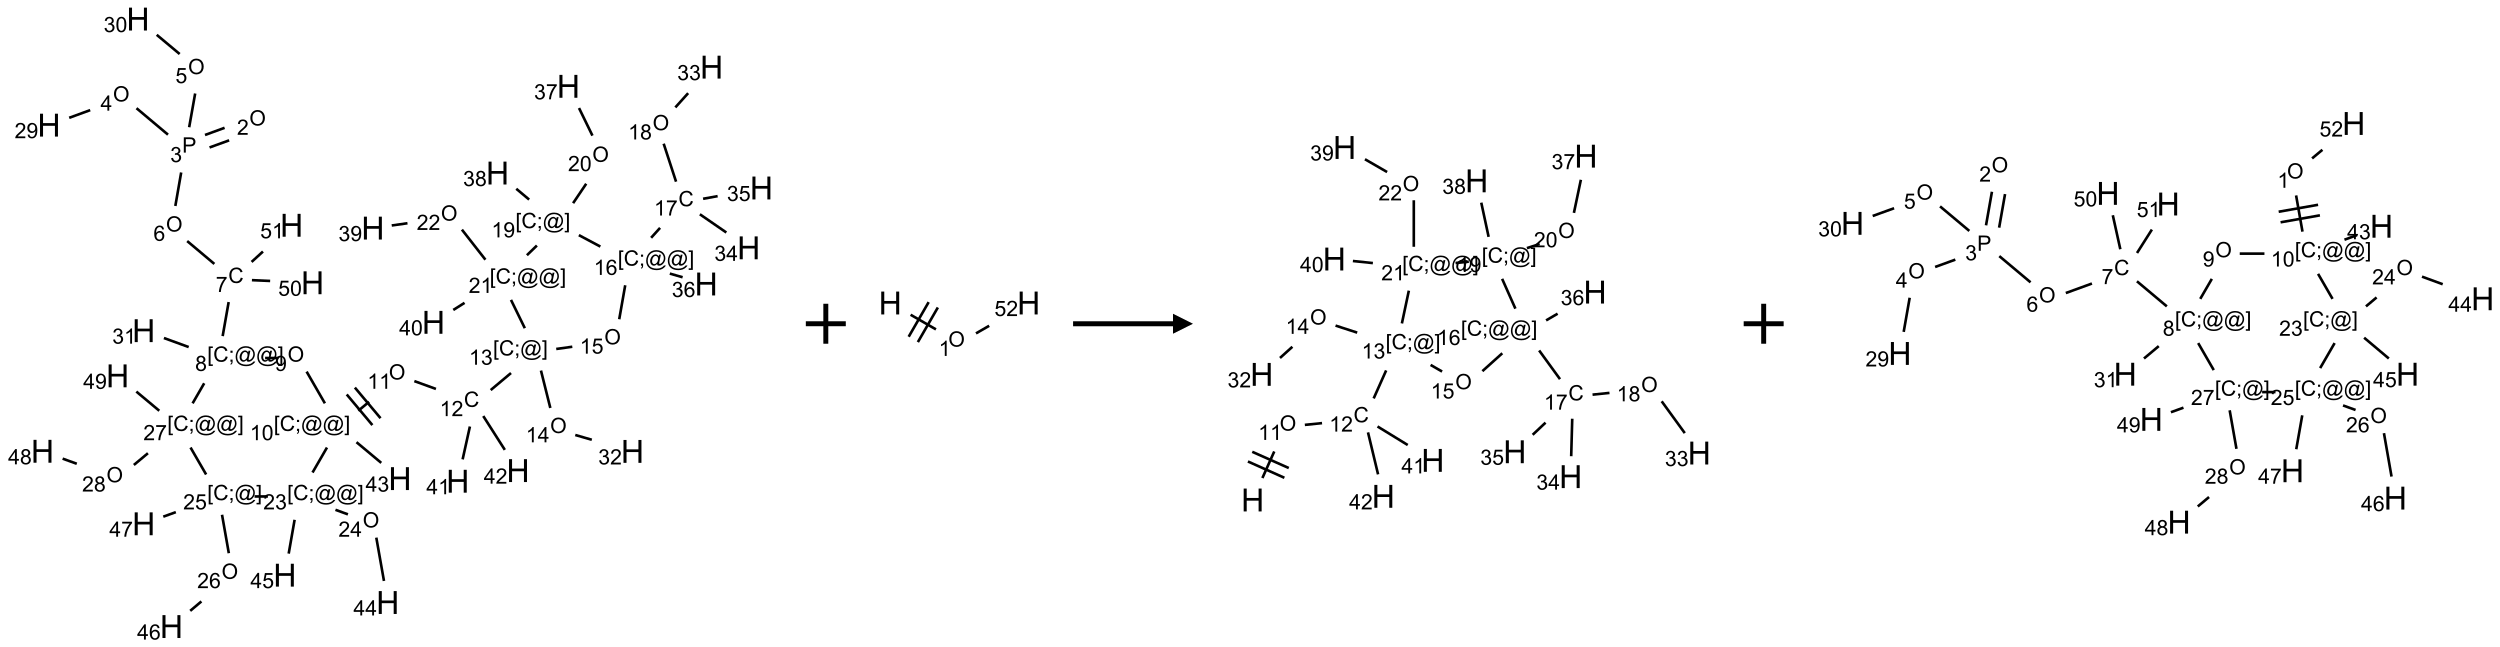 <?xml version="1.0" encoding="UTF-8"?>
<svg xmlns="http://www.w3.org/2000/svg" xmlns:xlink="http://www.w3.org/1999/xlink" width="1251" height="324" viewBox="0 0 1251 324">
<defs>
<g>
<g id="glyph-0-0">
<path d="M 1.332 0 L 1.332 -6.668 L 6.668 -6.668 L 6.668 0 Z M 1.5 -0.168 L 6.5 -0.168 L 6.5 -6.5 L 1.5 -6.5 Z M 1.5 -0.168 "/>
</g>
<g id="glyph-0-1">
<path d="M 0.516 -3.719 C 0.516 -4.984 0.855 -5.977 1.535 -6.695 C 2.215 -7.414 3.094 -7.77 4.172 -7.77 C 4.875 -7.77 5.512 -7.602 6.078 -7.266 C 6.645 -6.93 7.074 -6.461 7.371 -5.855 C 7.668 -5.254 7.816 -4.57 7.816 -3.809 C 7.816 -3.035 7.66 -2.34 7.348 -1.73 C 7.035 -1.117 6.594 -0.656 6.02 -0.34 C 5.449 -0.027 4.828 0.129 4.168 0.129 C 3.449 0.129 2.805 -0.043 2.238 -0.391 C 1.672 -0.738 1.246 -1.211 0.953 -1.812 C 0.66 -2.414 0.516 -3.047 0.516 -3.719 Z M 1.559 -3.703 C 1.559 -2.781 1.805 -2.059 2.301 -1.527 C 2.793 -1 3.414 -0.734 4.16 -0.734 C 4.922 -0.734 5.547 -1 6.039 -1.535 C 6.531 -2.07 6.777 -2.828 6.777 -3.812 C 6.777 -4.434 6.672 -4.977 6.461 -5.441 C 6.25 -5.902 5.945 -6.262 5.539 -6.52 C 5.133 -6.773 4.68 -6.902 4.176 -6.902 C 3.461 -6.902 2.848 -6.656 2.332 -6.164 C 1.816 -5.672 1.559 -4.852 1.559 -3.703 Z M 1.559 -3.703 "/>
</g>
<g id="glyph-0-2">
<path d="M 5.371 -0.902 L 5.371 0 L 0.324 0 C 0.316 -0.227 0.352 -0.441 0.434 -0.652 C 0.562 -0.996 0.766 -1.332 1.051 -1.668 C 1.332 -2 1.742 -2.387 2.277 -2.824 C 3.105 -3.504 3.668 -4.043 3.957 -4.441 C 4.25 -4.84 4.395 -5.215 4.395 -5.566 C 4.395 -5.938 4.262 -6.254 3.996 -6.508 C 3.73 -6.762 3.387 -6.891 2.957 -6.891 C 2.508 -6.891 2.145 -6.754 1.875 -6.484 C 1.605 -6.215 1.469 -5.84 1.465 -5.359 L 0.5 -5.457 C 0.566 -6.176 0.812 -6.727 1.246 -7.102 C 1.676 -7.477 2.254 -7.668 2.98 -7.668 C 3.711 -7.668 4.293 -7.465 4.719 -7.059 C 5.145 -6.652 5.359 -6.148 5.359 -5.547 C 5.359 -5.242 5.297 -4.941 5.172 -4.645 C 5.047 -4.352 4.84 -4.039 4.551 -3.715 C 4.262 -3.387 3.777 -2.938 3.105 -2.371 C 2.543 -1.898 2.18 -1.578 2.02 -1.41 C 1.859 -1.242 1.73 -1.07 1.625 -0.902 Z M 5.371 -0.902 "/>
</g>
<g id="glyph-0-3">
<path d="M 0.824 0 L 0.824 -7.637 L 3.703 -7.637 C 4.211 -7.637 4.598 -7.609 4.863 -7.562 C 5.238 -7.5 5.555 -7.383 5.809 -7.207 C 6.062 -7.031 6.266 -6.785 6.418 -6.469 C 6.574 -6.152 6.652 -5.805 6.652 -5.426 C 6.652 -4.777 6.445 -4.227 6.031 -3.777 C 5.617 -3.328 4.871 -3.105 3.793 -3.105 L 1.832 -3.105 L 1.832 0 Z M 1.832 -4.004 L 3.809 -4.004 C 4.461 -4.004 4.922 -4.125 5.199 -4.371 C 5.473 -4.613 5.609 -4.953 5.609 -5.395 C 5.609 -5.715 5.527 -5.988 5.367 -6.215 C 5.207 -6.441 4.992 -6.594 4.73 -6.668 C 4.559 -6.711 4.246 -6.734 3.785 -6.734 L 1.832 -6.734 Z M 1.832 -4.004 "/>
</g>
<g id="glyph-0-4">
<path d="M 0.449 -2.016 L 1.387 -2.141 C 1.492 -1.609 1.676 -1.227 1.934 -0.992 C 2.191 -0.758 2.508 -0.641 2.879 -0.641 C 3.32 -0.641 3.695 -0.793 3.996 -1.098 C 4.301 -1.402 4.453 -1.781 4.453 -2.234 C 4.453 -2.664 4.312 -3.02 4.031 -3.301 C 3.75 -3.578 3.391 -3.719 2.957 -3.719 C 2.781 -3.719 2.562 -3.684 2.297 -3.613 L 2.402 -4.438 C 2.465 -4.43 2.516 -4.426 2.551 -4.426 C 2.949 -4.426 3.312 -4.531 3.629 -4.738 C 3.949 -4.949 4.109 -5.27 4.109 -5.703 C 4.109 -6.047 3.992 -6.332 3.762 -6.559 C 3.527 -6.785 3.227 -6.895 2.859 -6.895 C 2.496 -6.895 2.191 -6.781 1.949 -6.551 C 1.707 -6.324 1.547 -5.98 1.48 -5.52 L 0.543 -5.688 C 0.656 -6.316 0.918 -6.805 1.324 -7.148 C 1.73 -7.492 2.234 -7.668 2.84 -7.668 C 3.254 -7.668 3.641 -7.578 3.988 -7.398 C 4.34 -7.219 4.609 -6.977 4.793 -6.668 C 4.98 -6.359 5.074 -6.031 5.074 -5.684 C 5.074 -5.352 4.984 -5.051 4.809 -4.781 C 4.629 -4.512 4.367 -4.297 4.02 -4.137 C 4.473 -4.031 4.824 -3.816 5.074 -3.488 C 5.324 -3.16 5.449 -2.75 5.449 -2.254 C 5.449 -1.59 5.203 -1.023 4.719 -0.559 C 4.234 -0.098 3.617 0.137 2.875 0.137 C 2.203 0.137 1.648 -0.062 1.207 -0.465 C 0.762 -0.863 0.512 -1.379 0.449 -2.016 Z M 0.449 -2.016 "/>
</g>
<g id="glyph-0-5">
<path d="M 3.449 0 L 3.449 -1.828 L 0.137 -1.828 L 0.137 -2.688 L 3.621 -7.637 L 4.387 -7.637 L 4.387 -2.688 L 5.418 -2.688 L 5.418 -1.828 L 4.387 -1.828 L 4.387 0 Z M 3.449 -2.688 L 3.449 -6.129 L 1.059 -2.688 Z M 3.449 -2.688 "/>
</g>
<g id="glyph-0-6">
<path d="M 0.582 -1.766 L 1.484 -1.848 C 1.562 -1.426 1.707 -1.117 1.922 -0.926 C 2.137 -0.734 2.414 -0.641 2.75 -0.641 C 3.039 -0.641 3.289 -0.707 3.508 -0.84 C 3.727 -0.973 3.902 -1.148 4.043 -1.367 C 4.18 -1.586 4.297 -1.887 4.391 -2.262 C 4.484 -2.637 4.531 -3.016 4.531 -3.406 C 4.531 -3.449 4.531 -3.512 4.527 -3.594 C 4.34 -3.297 4.082 -3.055 3.758 -2.867 C 3.434 -2.68 3.082 -2.59 2.703 -2.59 C 2.07 -2.59 1.535 -2.816 1.098 -3.277 C 0.66 -3.734 0.441 -4.34 0.441 -5.09 C 0.441 -5.863 0.672 -6.484 1.129 -6.957 C 1.586 -7.43 2.156 -7.668 2.844 -7.668 C 3.34 -7.668 3.793 -7.531 4.207 -7.266 C 4.617 -7 4.93 -6.617 5.145 -6.121 C 5.355 -5.629 5.465 -4.91 5.465 -3.973 C 5.465 -2.996 5.359 -2.223 5.145 -1.645 C 4.934 -1.066 4.617 -0.625 4.199 -0.324 C 3.781 -0.02 3.293 0.129 2.73 0.129 C 2.133 0.129 1.645 -0.035 1.266 -0.367 C 0.887 -0.699 0.66 -1.164 0.582 -1.766 Z M 4.422 -5.137 C 4.422 -5.676 4.277 -6.102 3.992 -6.418 C 3.707 -6.734 3.359 -6.891 2.957 -6.891 C 2.543 -6.891 2.18 -6.719 1.871 -6.379 C 1.562 -6.039 1.406 -5.598 1.406 -5.059 C 1.406 -4.57 1.555 -4.176 1.848 -3.871 C 2.141 -3.566 2.5 -3.418 2.934 -3.418 C 3.367 -3.418 3.723 -3.57 4.004 -3.871 C 4.281 -4.176 4.422 -4.598 4.422 -5.137 Z M 4.422 -5.137 "/>
</g>
<g id="glyph-0-7">
<path d="M 0.441 -2 L 1.426 -2.082 C 1.5 -1.605 1.668 -1.242 1.934 -1.004 C 2.199 -0.762 2.52 -0.641 2.895 -0.641 C 3.348 -0.641 3.73 -0.812 4.043 -1.152 C 4.355 -1.492 4.512 -1.941 4.512 -2.504 C 4.512 -3.039 4.359 -3.461 4.059 -3.77 C 3.758 -4.078 3.367 -4.234 2.879 -4.234 C 2.578 -4.234 2.305 -4.164 2.062 -4.027 C 1.82 -3.891 1.629 -3.715 1.488 -3.496 L 0.609 -3.609 L 1.348 -7.531 L 5.145 -7.531 L 5.145 -6.637 L 2.098 -6.637 L 1.688 -4.582 C 2.145 -4.902 2.625 -5.062 3.129 -5.062 C 3.797 -5.062 4.359 -4.832 4.816 -4.371 C 5.277 -3.91 5.504 -3.312 5.504 -2.59 C 5.504 -1.898 5.305 -1.301 4.902 -0.797 C 4.41 -0.18 3.742 0.129 2.895 0.129 C 2.199 0.129 1.633 -0.062 1.195 -0.453 C 0.758 -0.844 0.504 -1.359 0.441 -2 Z M 0.441 -2 "/>
</g>
<g id="glyph-0-8">
<path d="M 0.441 -3.766 C 0.441 -4.668 0.535 -5.395 0.723 -5.945 C 0.906 -6.496 1.184 -6.922 1.551 -7.219 C 1.918 -7.516 2.375 -7.668 2.934 -7.668 C 3.344 -7.668 3.703 -7.586 4.012 -7.418 C 4.32 -7.254 4.574 -7.016 4.777 -6.707 C 4.977 -6.395 5.137 -6.016 5.25 -5.57 C 5.363 -5.125 5.422 -4.523 5.422 -3.766 C 5.422 -2.871 5.328 -2.148 5.145 -1.598 C 4.961 -1.047 4.688 -0.621 4.32 -0.32 C 3.953 -0.02 3.492 0.129 2.934 0.129 C 2.195 0.129 1.617 -0.133 1.199 -0.66 C 0.695 -1.297 0.441 -2.332 0.441 -3.766 Z M 1.406 -3.766 C 1.406 -2.512 1.555 -1.68 1.848 -1.262 C 2.141 -0.848 2.5 -0.641 2.934 -0.641 C 3.363 -0.641 3.727 -0.848 4.02 -1.266 C 4.312 -1.684 4.457 -2.516 4.457 -3.766 C 4.457 -5.023 4.312 -5.859 4.02 -6.27 C 3.727 -6.684 3.359 -6.891 2.922 -6.891 C 2.492 -6.891 2.148 -6.707 1.891 -6.344 C 1.566 -5.879 1.406 -5.02 1.406 -3.766 Z M 1.406 -3.766 "/>
</g>
<g id="glyph-0-9">
<path d="M 5.309 -5.766 L 4.375 -5.691 C 4.293 -6.059 4.172 -6.328 4.02 -6.496 C 3.766 -6.762 3.453 -6.895 3.082 -6.895 C 2.785 -6.895 2.523 -6.812 2.297 -6.645 C 2 -6.43 1.77 -6.117 1.598 -5.703 C 1.43 -5.289 1.34 -4.703 1.332 -3.938 C 1.559 -4.281 1.836 -4.535 2.16 -4.703 C 2.488 -4.871 2.828 -4.953 3.188 -4.953 C 3.812 -4.953 4.344 -4.723 4.785 -4.262 C 5.223 -3.801 5.441 -3.207 5.441 -2.48 C 5.441 -2 5.34 -1.555 5.133 -1.145 C 4.926 -0.73 4.641 -0.418 4.281 -0.199 C 3.922 0.02 3.512 0.129 3.051 0.129 C 2.27 0.129 1.633 -0.156 1.141 -0.73 C 0.648 -1.305 0.402 -2.254 0.402 -3.574 C 0.402 -5.051 0.672 -6.121 1.219 -6.793 C 1.695 -7.375 2.336 -7.668 3.141 -7.668 C 3.742 -7.668 4.234 -7.5 4.617 -7.16 C 5 -6.824 5.23 -6.359 5.309 -5.766 Z M 1.48 -2.473 C 1.48 -2.152 1.547 -1.844 1.684 -1.547 C 1.82 -1.25 2.016 -1.027 2.262 -0.871 C 2.508 -0.719 2.766 -0.641 3.035 -0.641 C 3.434 -0.641 3.773 -0.801 4.059 -1.121 C 4.344 -1.441 4.484 -1.875 4.484 -2.422 C 4.484 -2.949 4.344 -3.367 4.062 -3.668 C 3.781 -3.973 3.426 -4.125 3 -4.125 C 2.578 -4.125 2.219 -3.973 1.922 -3.668 C 1.625 -3.363 1.48 -2.969 1.48 -2.473 Z M 1.48 -2.473 "/>
</g>
<g id="glyph-0-10">
<path d="M 6.27 -2.676 L 7.281 -2.422 C 7.07 -1.594 6.688 -0.961 6.137 -0.523 C 5.586 -0.086 4.914 0.129 4.121 0.129 C 3.297 0.129 2.629 -0.039 2.113 -0.371 C 1.598 -0.707 1.203 -1.191 0.934 -1.828 C 0.664 -2.465 0.531 -3.145 0.531 -3.875 C 0.531 -4.672 0.684 -5.363 0.988 -5.957 C 1.293 -6.547 1.723 -6.996 2.285 -7.305 C 2.844 -7.613 3.461 -7.766 4.137 -7.766 C 4.898 -7.766 5.543 -7.57 6.062 -7.184 C 6.582 -6.793 6.945 -6.246 7.152 -5.543 L 6.156 -5.309 C 5.98 -5.863 5.723 -6.266 5.387 -6.52 C 5.051 -6.773 4.625 -6.902 4.113 -6.902 C 3.527 -6.902 3.039 -6.762 2.645 -6.48 C 2.25 -6.199 1.973 -5.82 1.812 -5.348 C 1.652 -4.871 1.574 -4.383 1.574 -3.879 C 1.574 -3.23 1.668 -2.664 1.855 -2.18 C 2.047 -1.695 2.34 -1.332 2.738 -1.094 C 3.137 -0.855 3.57 -0.734 4.035 -0.734 C 4.602 -0.734 5.082 -0.898 5.473 -1.223 C 5.867 -1.551 6.133 -2.035 6.27 -2.676 Z M 6.27 -2.676 "/>
</g>
<g id="glyph-0-11">
<path d="M 0.504 -6.637 L 0.504 -7.535 L 5.449 -7.535 L 5.449 -6.809 C 4.961 -6.289 4.48 -5.602 4.004 -4.746 C 3.527 -3.887 3.156 -3.004 2.895 -2.098 C 2.707 -1.461 2.59 -0.762 2.535 0 L 1.574 0 C 1.582 -0.602 1.703 -1.328 1.926 -2.176 C 2.152 -3.027 2.477 -3.848 2.898 -4.637 C 3.32 -5.426 3.77 -6.094 4.246 -6.637 Z M 0.504 -6.637 "/>
</g>
<g id="glyph-0-12">
<path d="M 0.723 2.121 L 0.723 -7.637 L 2.793 -7.637 L 2.793 -6.859 L 1.66 -6.859 L 1.66 1.344 L 2.793 1.344 L 2.793 2.121 Z M 0.723 2.121 "/>
</g>
<g id="glyph-0-13">
<path d="M 0.949 -4.465 L 0.949 -5.531 L 2.016 -5.531 L 2.016 -4.465 Z M 0.949 0 L 0.949 -1.066 L 2.016 -1.066 L 2.016 0 C 2.016 0.391 1.945 0.711 1.809 0.949 C 1.668 1.191 1.449 1.379 1.145 1.512 L 0.887 1.109 C 1.082 1.023 1.23 0.895 1.324 0.727 C 1.418 0.559 1.469 0.316 1.48 0 Z M 0.949 0 "/>
</g>
<g id="glyph-0-14">
<path d="M 6.047 -0.848 C 5.82 -0.59 5.57 -0.379 5.289 -0.223 C 5.008 -0.062 4.73 0.016 4.449 0.016 C 4.141 0.016 3.84 -0.074 3.547 -0.254 C 3.254 -0.434 3.02 -0.715 2.836 -1.09 C 2.652 -1.465 2.562 -1.875 2.562 -2.324 C 2.562 -2.875 2.703 -3.43 2.988 -3.98 C 3.27 -4.535 3.621 -4.953 4.043 -5.23 C 4.461 -5.508 4.871 -5.645 5.266 -5.645 C 5.566 -5.645 5.855 -5.566 6.129 -5.41 C 6.402 -5.25 6.641 -5.012 6.84 -4.688 L 7.016 -5.496 L 7.949 -5.496 L 7.199 -2 C 7.094 -1.516 7.043 -1.246 7.043 -1.191 C 7.043 -1.098 7.078 -1.02 7.148 -0.949 C 7.219 -0.883 7.305 -0.848 7.406 -0.848 C 7.59 -0.848 7.832 -0.953 8.129 -1.168 C 8.527 -1.445 8.84 -1.816 9.07 -2.285 C 9.301 -2.75 9.418 -3.234 9.418 -3.73 C 9.418 -4.309 9.27 -4.852 8.973 -5.355 C 8.676 -5.859 8.23 -6.262 7.645 -6.562 C 7.055 -6.863 6.406 -7.016 5.691 -7.016 C 4.879 -7.016 4.137 -6.824 3.465 -6.445 C 2.793 -6.066 2.273 -5.52 1.902 -4.809 C 1.535 -4.098 1.348 -3.34 1.348 -2.527 C 1.348 -1.676 1.535 -0.941 1.902 -0.328 C 2.273 0.285 2.809 0.742 3.508 1.035 C 4.207 1.328 4.984 1.473 5.832 1.473 C 6.742 1.473 7.504 1.32 8.121 1.016 C 8.734 0.711 9.195 0.34 9.5 -0.098 L 10.441 -0.098 C 10.266 0.266 9.961 0.637 9.531 1.016 C 9.102 1.395 8.59 1.695 7.996 1.914 C 7.402 2.133 6.688 2.246 5.848 2.246 C 5.078 2.246 4.367 2.145 3.715 1.949 C 3.066 1.75 2.512 1.453 2.051 1.055 C 1.594 0.656 1.25 0.199 1.016 -0.316 C 0.723 -0.973 0.578 -1.684 0.578 -2.441 C 0.578 -3.289 0.75 -4.098 1.098 -4.863 C 1.523 -5.805 2.125 -6.527 2.902 -7.027 C 3.684 -7.527 4.629 -7.777 5.738 -7.777 C 6.602 -7.777 7.375 -7.602 8.059 -7.246 C 8.746 -6.895 9.285 -6.371 9.684 -5.672 C 10.02 -5.07 10.188 -4.418 10.188 -3.715 C 10.188 -2.707 9.832 -1.812 9.125 -1.031 C 8.492 -0.328 7.801 0.02 7.051 0.02 C 6.812 0.02 6.617 -0.016 6.473 -0.09 C 6.324 -0.16 6.215 -0.266 6.145 -0.402 C 6.102 -0.488 6.066 -0.637 6.047 -0.848 Z M 3.527 -2.262 C 3.527 -1.785 3.641 -1.414 3.863 -1.152 C 4.09 -0.887 4.348 -0.754 4.641 -0.754 C 4.836 -0.754 5.039 -0.812 5.254 -0.93 C 5.469 -1.047 5.676 -1.219 5.871 -1.449 C 6.066 -1.676 6.23 -1.969 6.355 -2.32 C 6.48 -2.672 6.543 -3.027 6.543 -3.379 C 6.543 -3.852 6.426 -4.219 6.191 -4.48 C 5.957 -4.738 5.672 -4.871 5.332 -4.871 C 5.109 -4.871 4.902 -4.812 4.707 -4.699 C 4.512 -4.586 4.32 -4.406 4.137 -4.156 C 3.953 -3.906 3.805 -3.602 3.691 -3.246 C 3.582 -2.887 3.527 -2.559 3.527 -2.262 Z M 3.527 -2.262 "/>
</g>
<g id="glyph-0-15">
<path d="M 2.27 2.121 L 0.203 2.121 L 0.203 1.344 L 1.332 1.344 L 1.332 -6.859 L 0.203 -6.859 L 0.203 -7.637 L 2.27 -7.637 Z M 2.27 2.121 "/>
</g>
<g id="glyph-0-16">
<path d="M 1.887 -4.141 C 1.496 -4.281 1.207 -4.484 1.02 -4.75 C 0.832 -5.016 0.738 -5.328 0.738 -5.699 C 0.738 -6.254 0.938 -6.719 1.34 -7.098 C 1.738 -7.477 2.27 -7.668 2.934 -7.668 C 3.598 -7.668 4.137 -7.473 4.543 -7.086 C 4.949 -6.699 5.152 -6.227 5.152 -5.672 C 5.152 -5.316 5.059 -5.008 4.871 -4.746 C 4.688 -4.484 4.406 -4.281 4.027 -4.141 C 4.496 -3.988 4.852 -3.742 5.098 -3.402 C 5.34 -3.062 5.465 -2.656 5.465 -2.184 C 5.465 -1.531 5.234 -0.98 4.77 -0.535 C 4.309 -0.09 3.703 0.129 2.949 0.129 C 2.195 0.129 1.586 -0.094 1.125 -0.539 C 0.664 -0.984 0.434 -1.543 0.434 -2.207 C 0.434 -2.703 0.559 -3.121 0.809 -3.457 C 1.062 -3.793 1.422 -4.02 1.887 -4.141 Z M 1.699 -5.73 C 1.699 -5.367 1.812 -5.074 2.047 -4.844 C 2.281 -4.613 2.582 -4.5 2.953 -4.5 C 3.312 -4.5 3.609 -4.613 3.84 -4.84 C 4.07 -5.066 4.188 -5.348 4.188 -5.676 C 4.188 -6.02 4.07 -6.309 3.832 -6.543 C 3.594 -6.777 3.297 -6.895 2.941 -6.895 C 2.586 -6.895 2.289 -6.781 2.051 -6.551 C 1.816 -6.324 1.699 -6.047 1.699 -5.73 Z M 1.395 -2.203 C 1.395 -1.938 1.461 -1.676 1.586 -1.426 C 1.711 -1.176 1.902 -0.984 2.152 -0.848 C 2.402 -0.711 2.672 -0.641 2.957 -0.641 C 3.406 -0.641 3.777 -0.785 4.066 -1.074 C 4.359 -1.363 4.504 -1.727 4.504 -2.172 C 4.504 -2.625 4.355 -2.996 4.055 -3.293 C 3.754 -3.586 3.379 -3.734 2.926 -3.734 C 2.484 -3.734 2.121 -3.59 1.832 -3.297 C 1.543 -3.004 1.395 -2.641 1.395 -2.203 Z M 1.395 -2.203 "/>
</g>
<g id="glyph-0-17">
<path d="M 3.973 0 L 3.035 0 L 3.035 -5.973 C 2.809 -5.758 2.516 -5.543 2.148 -5.328 C 1.781 -5.113 1.453 -4.953 1.16 -4.844 L 1.16 -5.75 C 1.684 -5.996 2.145 -6.297 2.535 -6.645 C 2.93 -6.996 3.207 -7.336 3.371 -7.668 L 3.973 -7.668 Z M 3.973 0 "/>
</g>
<g id="glyph-1-0">
<path d="M 2 0 L 2 -10 L 10 -10 L 10 0 Z M 2.25 -0.25 L 9.75 -0.25 L 9.75 -9.75 L 2.25 -9.75 Z M 2.25 -0.25 "/>
</g>
<g id="glyph-1-1">
<path d="M 1.281 0 L 1.281 -11.453 L 2.797 -11.453 L 2.797 -6.75 L 8.75 -6.75 L 8.75 -11.453 L 10.266 -11.453 L 10.266 0 L 8.75 0 L 8.75 -5.398 L 2.797 -5.398 L 2.797 0 Z M 1.281 0 "/>
</g>
</g>
</defs>
<path fill="none" stroke-width="0.033" stroke-linecap="butt" stroke-linejoin="miter" stroke="rgb(0%, 0%, 0%)" stroke-opacity="1" stroke-miterlimit="10" d="M 2.278 1.36 L 2.033 1.45 " transform="matrix(40, 0, 0, 40, 21.26, 9.547)"/>
<path fill="none" stroke-width="0.033" stroke-linecap="butt" stroke-linejoin="miter" stroke="rgb(0%, 0%, 0%)" stroke-opacity="1" stroke-miterlimit="10" d="M 2.335 1.517 L 2.09 1.606 " transform="matrix(40, 0, 0, 40, 21.26, 9.547)"/>
<path fill="none" stroke-width="0.033" stroke-linecap="butt" stroke-linejoin="miter" stroke="rgb(0%, 0%, 0%)" stroke-opacity="1" stroke-miterlimit="10" d="M 1.57 1.446 L 1.176 1.115 " transform="matrix(40, 0, 0, 40, 21.26, 9.547)"/>
<path fill="none" stroke-width="0.033" stroke-linecap="butt" stroke-linejoin="miter" stroke="rgb(0%, 0%, 0%)" stroke-opacity="1" stroke-miterlimit="10" d="M 0.597 1.139 L 0.334 1.235 " transform="matrix(40, 0, 0, 40, 21.26, 9.547)"/>
<path fill="none" stroke-width="0.033" stroke-linecap="butt" stroke-linejoin="miter" stroke="rgb(0%, 0%, 0%)" stroke-opacity="1" stroke-miterlimit="10" d="M 1.835 1.353 L 1.91 0.931 " transform="matrix(40, 0, 0, 40, 21.26, 9.547)"/>
<path fill="none" stroke-width="0.033" stroke-linecap="butt" stroke-linejoin="miter" stroke="rgb(0%, 0%, 0%)" stroke-opacity="1" stroke-miterlimit="10" d="M 1.716 0.437 L 1.429 0.197 " transform="matrix(40, 0, 0, 40, 21.26, 9.547)"/>
<path fill="none" stroke-width="0.033" stroke-linecap="butt" stroke-linejoin="miter" stroke="rgb(0%, 0%, 0%)" stroke-opacity="1" stroke-miterlimit="10" d="M 1.735 1.919 L 1.662 2.338 " transform="matrix(40, 0, 0, 40, 21.26, 9.547)"/>
<path fill="none" stroke-width="0.033" stroke-linecap="butt" stroke-linejoin="miter" stroke="rgb(0%, 0%, 0%)" stroke-opacity="1" stroke-miterlimit="10" d="M 1.81 2.777 L 2.15 3.063 " transform="matrix(40, 0, 0, 40, 21.26, 9.547)"/>
<path fill="none" stroke-width="0.033" stroke-linecap="butt" stroke-linejoin="miter" stroke="rgb(0%, 0%, 0%)" stroke-opacity="1" stroke-miterlimit="10" d="M 2.329 3.54 L 2.254 3.966 " transform="matrix(40, 0, 0, 40, 21.26, 9.547)"/>
<path fill="none" stroke-width="0.033" stroke-linecap="butt" stroke-linejoin="miter" stroke="rgb(0%, 0%, 0%)" stroke-opacity="1" stroke-miterlimit="10" d="M 1.829 4.103 L 1.519 3.99 " transform="matrix(40, 0, 0, 40, 21.26, 9.547)"/>
<path fill="none" stroke-width="0.033" stroke-linecap="butt" stroke-linejoin="miter" stroke="rgb(0%, 0%, 0%)" stroke-opacity="1" stroke-miterlimit="10" d="M 2.785 4.24 L 2.952 4.24 " transform="matrix(40, 0, 0, 40, 21.26, 9.547)"/>
<path fill="none" stroke-width="0.033" stroke-linecap="butt" stroke-linejoin="miter" stroke="rgb(0%, 0%, 0%)" stroke-opacity="1" stroke-miterlimit="10" d="M 3.304 4.41 L 3.533 4.807 " transform="matrix(40, 0, 0, 40, 21.26, 9.547)"/>
<path fill="none" stroke-width="0.033" stroke-linecap="butt" stroke-linejoin="miter" stroke="rgb(0%, 0%, 0%)" stroke-opacity="1" stroke-miterlimit="10" d="M 3.951 4.9 L 4.085 4.788 " transform="matrix(40, 0, 0, 40, 21.26, 9.547)"/>
<path fill="none" stroke-width="0.033" stroke-linecap="butt" stroke-linejoin="miter" stroke="rgb(0%, 0%, 0%)" stroke-opacity="1" stroke-miterlimit="10" d="M 4.229 4.993 L 3.908 4.61 " transform="matrix(40, 0, 0, 40, 21.26, 9.547)"/>
<path fill="none" stroke-width="0.033" stroke-linecap="butt" stroke-linejoin="miter" stroke="rgb(0%, 0%, 0%)" stroke-opacity="1" stroke-miterlimit="10" d="M 4.127 5.079 L 3.806 4.696 " transform="matrix(40, 0, 0, 40, 21.26, 9.547)"/>
<path fill="none" stroke-width="0.033" stroke-linecap="butt" stroke-linejoin="miter" stroke="rgb(0%, 0%, 0%)" stroke-opacity="1" stroke-miterlimit="10" d="M 4.652 4.529 L 4.922 4.627 " transform="matrix(40, 0, 0, 40, 21.26, 9.547)"/>
<path fill="none" stroke-width="0.033" stroke-linecap="butt" stroke-linejoin="miter" stroke="rgb(0%, 0%, 0%)" stroke-opacity="1" stroke-miterlimit="10" d="M 5.607 4.641 L 5.861 4.428 " transform="matrix(40, 0, 0, 40, 21.26, 9.547)"/>
<path fill="none" stroke-width="0.033" stroke-linecap="butt" stroke-linejoin="miter" stroke="rgb(0%, 0%, 0%)" stroke-opacity="1" stroke-miterlimit="10" d="M 6.236 4.397 L 6.353 4.865 " transform="matrix(40, 0, 0, 40, 21.26, 9.547)"/>
<path fill="none" stroke-width="0.033" stroke-linecap="butt" stroke-linejoin="miter" stroke="rgb(0%, 0%, 0%)" stroke-opacity="1" stroke-miterlimit="10" d="M 6.665 5.203 L 6.872 5.263 " transform="matrix(40, 0, 0, 40, 21.26, 9.547)"/>
<path fill="none" stroke-width="0.033" stroke-linecap="butt" stroke-linejoin="miter" stroke="rgb(0%, 0%, 0%)" stroke-opacity="1" stroke-miterlimit="10" d="M 6.427 4.127 L 6.628 4.099 " transform="matrix(40, 0, 0, 40, 21.26, 9.547)"/>
<path fill="none" stroke-width="0.033" stroke-linecap="butt" stroke-linejoin="miter" stroke="rgb(0%, 0%, 0%)" stroke-opacity="1" stroke-miterlimit="10" d="M 7.215 3.755 L 7.29 3.33 " transform="matrix(40, 0, 0, 40, 21.26, 9.547)"/>
<path fill="none" stroke-width="0.033" stroke-linecap="butt" stroke-linejoin="miter" stroke="rgb(0%, 0%, 0%)" stroke-opacity="1" stroke-miterlimit="10" d="M 7.614 2.736 L 7.726 2.612 " transform="matrix(40, 0, 0, 40, 21.26, 9.547)"/>
<path fill="none" stroke-width="0.033" stroke-linecap="butt" stroke-linejoin="miter" stroke="rgb(0%, 0%, 0%)" stroke-opacity="1" stroke-miterlimit="10" d="M 7.926 2.034 L 7.771 1.559 " transform="matrix(40, 0, 0, 40, 21.26, 9.547)"/>
<path fill="none" stroke-width="0.033" stroke-linecap="butt" stroke-linejoin="miter" stroke="rgb(0%, 0%, 0%)" stroke-opacity="1" stroke-miterlimit="10" d="M 7.917 1.105 L 8.077 0.927 " transform="matrix(40, 0, 0, 40, 21.26, 9.547)"/>
<path fill="none" stroke-width="0.033" stroke-linecap="butt" stroke-linejoin="miter" stroke="rgb(0%, 0%, 0%)" stroke-opacity="1" stroke-miterlimit="10" d="M 8.224 2.442 L 8.555 2.67 " transform="matrix(40, 0, 0, 40, 21.26, 9.547)"/>
<path fill="none" stroke-width="0.033" stroke-linecap="butt" stroke-linejoin="miter" stroke="rgb(0%, 0%, 0%)" stroke-opacity="1" stroke-miterlimit="10" d="M 8.264 2.248 L 8.446 2.215 " transform="matrix(40, 0, 0, 40, 21.26, 9.547)"/>
<path fill="none" stroke-width="0.033" stroke-linecap="butt" stroke-linejoin="miter" stroke="rgb(0%, 0%, 0%)" stroke-opacity="1" stroke-miterlimit="10" d="M 7.848 3.184 L 8.008 3.23 " transform="matrix(40, 0, 0, 40, 21.26, 9.547)"/>
<path fill="none" stroke-width="0.033" stroke-linecap="butt" stroke-linejoin="miter" stroke="rgb(0%, 0%, 0%)" stroke-opacity="1" stroke-miterlimit="10" d="M 6.979 2.846 L 6.71 2.703 " transform="matrix(40, 0, 0, 40, 21.26, 9.547)"/>
<path fill="none" stroke-width="0.033" stroke-linecap="butt" stroke-linejoin="miter" stroke="rgb(0%, 0%, 0%)" stroke-opacity="1" stroke-miterlimit="10" d="M 6.638 2.303 L 6.802 2.06 " transform="matrix(40, 0, 0, 40, 21.26, 9.547)"/>
<path fill="none" stroke-width="0.033" stroke-linecap="butt" stroke-linejoin="miter" stroke="rgb(0%, 0%, 0%)" stroke-opacity="1" stroke-miterlimit="10" d="M 6.88 1.458 L 6.712 1.113 " transform="matrix(40, 0, 0, 40, 21.26, 9.547)"/>
<path fill="none" stroke-width="0.033" stroke-linecap="butt" stroke-linejoin="miter" stroke="rgb(0%, 0%, 0%)" stroke-opacity="1" stroke-miterlimit="10" d="M 6.088 2.258 L 5.927 2.123 " transform="matrix(40, 0, 0, 40, 21.26, 9.547)"/>
<path fill="none" stroke-width="0.033" stroke-linecap="butt" stroke-linejoin="miter" stroke="rgb(0%, 0%, 0%)" stroke-opacity="1" stroke-miterlimit="10" d="M 6.185 2.833 L 6.06 2.954 " transform="matrix(40, 0, 0, 40, 21.26, 9.547)"/>
<path fill="none" stroke-width="0.033" stroke-linecap="butt" stroke-linejoin="miter" stroke="rgb(0%, 0%, 0%)" stroke-opacity="1" stroke-miterlimit="10" d="M 5.861 3.513 L 6.034 3.867 " transform="matrix(40, 0, 0, 40, 21.26, 9.547)"/>
<path fill="none" stroke-width="0.033" stroke-linecap="butt" stroke-linejoin="miter" stroke="rgb(0%, 0%, 0%)" stroke-opacity="1" stroke-miterlimit="10" d="M 5.541 3.01 L 5.247 2.634 " transform="matrix(40, 0, 0, 40, 21.26, 9.547)"/>
<path fill="none" stroke-width="0.033" stroke-linecap="butt" stroke-linejoin="miter" stroke="rgb(0%, 0%, 0%)" stroke-opacity="1" stroke-miterlimit="10" d="M 4.566 2.554 L 4.369 2.582 " transform="matrix(40, 0, 0, 40, 21.26, 9.547)"/>
<path fill="none" stroke-width="0.033" stroke-linecap="butt" stroke-linejoin="miter" stroke="rgb(0%, 0%, 0%)" stroke-opacity="1" stroke-miterlimit="10" d="M 5.28 3.55 L 5.139 3.639 " transform="matrix(40, 0, 0, 40, 21.26, 9.547)"/>
<path fill="none" stroke-width="0.033" stroke-linecap="butt" stroke-linejoin="miter" stroke="rgb(0%, 0%, 0%)" stroke-opacity="1" stroke-miterlimit="10" d="M 5.347 5.097 L 5.256 5.508 " transform="matrix(40, 0, 0, 40, 21.26, 9.547)"/>
<path fill="none" stroke-width="0.033" stroke-linecap="butt" stroke-linejoin="miter" stroke="rgb(0%, 0%, 0%)" stroke-opacity="1" stroke-miterlimit="10" d="M 5.514 4.966 L 5.784 5.389 " transform="matrix(40, 0, 0, 40, 21.26, 9.547)"/>
<path fill="none" stroke-width="0.033" stroke-linecap="butt" stroke-linejoin="miter" stroke="rgb(0%, 0%, 0%)" stroke-opacity="1" stroke-miterlimit="10" d="M 3.928 5.293 L 4.238 5.552 " transform="matrix(40, 0, 0, 40, 21.26, 9.547)"/>
<path fill="none" stroke-width="0.033" stroke-linecap="butt" stroke-linejoin="miter" stroke="rgb(0%, 0%, 0%)" stroke-opacity="1" stroke-miterlimit="10" d="M 3.559 5.36 L 3.378 5.673 " transform="matrix(40, 0, 0, 40, 21.26, 9.547)"/>
<path fill="none" stroke-width="0.033" stroke-linecap="butt" stroke-linejoin="miter" stroke="rgb(0%, 0%, 0%)" stroke-opacity="1" stroke-miterlimit="10" d="M 3.665 6.139 L 3.821 6.196 " transform="matrix(40, 0, 0, 40, 21.26, 9.547)"/>
<path fill="none" stroke-width="0.033" stroke-linecap="butt" stroke-linejoin="miter" stroke="rgb(0%, 0%, 0%)" stroke-opacity="1" stroke-miterlimit="10" d="M 4.176 6.487 L 4.272 7.029 " transform="matrix(40, 0, 0, 40, 21.26, 9.547)"/>
<path fill="none" stroke-width="0.033" stroke-linecap="butt" stroke-linejoin="miter" stroke="rgb(0%, 0%, 0%)" stroke-opacity="1" stroke-miterlimit="10" d="M 3.154 6.264 L 3.08 6.687 " transform="matrix(40, 0, 0, 40, 21.26, 9.547)"/>
<path fill="none" stroke-width="0.033" stroke-linecap="butt" stroke-linejoin="miter" stroke="rgb(0%, 0%, 0%)" stroke-opacity="1" stroke-miterlimit="10" d="M 2.82 5.972 L 2.653 5.972 " transform="matrix(40, 0, 0, 40, 21.26, 9.547)"/>
<path fill="none" stroke-width="0.033" stroke-linecap="butt" stroke-linejoin="miter" stroke="rgb(0%, 0%, 0%)" stroke-opacity="1" stroke-miterlimit="10" d="M 2.246 6.201 L 2.331 6.682 " transform="matrix(40, 0, 0, 40, 21.26, 9.547)"/>
<path fill="none" stroke-width="0.033" stroke-linecap="butt" stroke-linejoin="miter" stroke="rgb(0%, 0%, 0%)" stroke-opacity="1" stroke-miterlimit="10" d="M 1.988 7.285 L 1.848 7.403 " transform="matrix(40, 0, 0, 40, 21.26, 9.547)"/>
<path fill="none" stroke-width="0.033" stroke-linecap="butt" stroke-linejoin="miter" stroke="rgb(0%, 0%, 0%)" stroke-opacity="1" stroke-miterlimit="10" d="M 1.668 6.168 L 1.511 6.225 " transform="matrix(40, 0, 0, 40, 21.26, 9.547)"/>
<path fill="none" stroke-width="0.033" stroke-linecap="butt" stroke-linejoin="miter" stroke="rgb(0%, 0%, 0%)" stroke-opacity="1" stroke-miterlimit="10" d="M 2.047 5.697 L 1.852 5.36 " transform="matrix(40, 0, 0, 40, 21.26, 9.547)"/>
<path fill="none" stroke-width="0.033" stroke-linecap="butt" stroke-linejoin="miter" stroke="rgb(0%, 0%, 0%)" stroke-opacity="1" stroke-miterlimit="10" d="M 1.878 4.807 L 2.023 4.556 " transform="matrix(40, 0, 0, 40, 21.26, 9.547)"/>
<path fill="none" stroke-width="0.033" stroke-linecap="butt" stroke-linejoin="miter" stroke="rgb(0%, 0%, 0%)" stroke-opacity="1" stroke-miterlimit="10" d="M 1.319 5.431 L 1.143 5.578 " transform="matrix(40, 0, 0, 40, 21.26, 9.547)"/>
<path fill="none" stroke-width="0.033" stroke-linecap="butt" stroke-linejoin="miter" stroke="rgb(0%, 0%, 0%)" stroke-opacity="1" stroke-miterlimit="10" d="M 0.429 5.563 L 0.252 5.499 " transform="matrix(40, 0, 0, 40, 21.26, 9.547)"/>
<path fill="none" stroke-width="0.033" stroke-linecap="butt" stroke-linejoin="miter" stroke="rgb(0%, 0%, 0%)" stroke-opacity="1" stroke-miterlimit="10" d="M 1.461 4.9 L 1.174 4.66 " transform="matrix(40, 0, 0, 40, 21.26, 9.547)"/>
<path fill="none" stroke-width="0.033" stroke-linecap="butt" stroke-linejoin="miter" stroke="rgb(0%, 0%, 0%)" stroke-opacity="1" stroke-miterlimit="10" d="M 2.62 3.266 L 2.848 3.276 " transform="matrix(40, 0, 0, 40, 21.26, 9.547)"/>
<path fill="none" stroke-width="0.033" stroke-linecap="butt" stroke-linejoin="miter" stroke="rgb(0%, 0%, 0%)" stroke-opacity="1" stroke-miterlimit="10" d="M 2.616 3.038 L 2.758 2.908 " transform="matrix(40, 0, 0, 40, 21.26, 9.547)"/>
<g fill="rgb(0%, 0%, 0%)" fill-opacity="1">
<use xlink:href="#glyph-0-1" x="124.75" y="62.82"/>
</g>
<g fill="rgb(0%, 0%, 0%)" fill-opacity="1">
<use xlink:href="#glyph-0-2" x="118.562" y="67.449"/>
</g>
<g fill="rgb(0%, 0%, 0%)" fill-opacity="1">
<use xlink:href="#glyph-0-3" x="91.152" y="76.363"/>
</g>
<g fill="rgb(0%, 0%, 0%)" fill-opacity="1">
<use xlink:href="#glyph-0-4" x="85.191" y="81.133"/>
</g>
<g fill="rgb(0%, 0%, 0%)" fill-opacity="1">
<use xlink:href="#glyph-0-1" x="56.52" y="50.789"/>
</g>
<g fill="rgb(0%, 0%, 0%)" fill-opacity="1">
<use xlink:href="#glyph-0-5" x="50.285" y="55.387"/>
</g>
<g fill="rgb(0%, 0%, 0%)" fill-opacity="1">
<use xlink:href="#glyph-1-1" x="18.738" y="68.348"/>
</g>
<g fill="rgb(0%, 0%, 0%)" fill-opacity="1">
<use xlink:href="#glyph-0-2" x="7.289" y="69.141"/>
<use xlink:href="#glyph-0-6" x="13.221" y="69.141"/>
</g>
<g fill="rgb(0%, 0%, 0%)" fill-opacity="1">
<use xlink:href="#glyph-0-1" x="94.109" y="37.105"/>
</g>
<g fill="rgb(0%, 0%, 0%)" fill-opacity="1">
<use xlink:href="#glyph-0-7" x="87.781" y="41.605"/>
</g>
<g fill="rgb(0%, 0%, 0%)" fill-opacity="1">
<use xlink:href="#glyph-1-1" x="63.27" y="15.273"/>
</g>
<g fill="rgb(0%, 0%, 0%)" fill-opacity="1">
<use xlink:href="#glyph-0-4" x="51.863" y="16.066"/>
<use xlink:href="#glyph-0-8" x="57.796" y="16.066"/>
</g>
<g fill="rgb(0%, 0%, 0%)" fill-opacity="1">
<use xlink:href="#glyph-0-1" x="83.039" y="115.891"/>
</g>
<g fill="rgb(0%, 0%, 0%)" fill-opacity="1">
<use xlink:href="#glyph-0-9" x="76.777" y="120.523"/>
</g>
<g fill="rgb(0%, 0%, 0%)" fill-opacity="1">
<use xlink:href="#glyph-0-10" x="114.219" y="141.598"/>
</g>
<g fill="rgb(0%, 0%, 0%)" fill-opacity="1">
<use xlink:href="#glyph-0-11" x="107.965" y="146.105"/>
</g>
<g fill="rgb(0%, 0%, 0%)" fill-opacity="1">
<use xlink:href="#glyph-0-12" x="103.703" y="181"/>
<use xlink:href="#glyph-0-10" x="106.667" y="181"/>
<use xlink:href="#glyph-0-13" x="114.37" y="181"/>
<use xlink:href="#glyph-0-14" x="117.333" y="181"/>
<use xlink:href="#glyph-0-14" x="128.161" y="181"/>
<use xlink:href="#glyph-0-15" x="138.99" y="181"/>
</g>
<g fill="rgb(0%, 0%, 0%)" fill-opacity="1">
<use xlink:href="#glyph-0-16" x="97.629" y="185.629"/>
</g>
<g fill="rgb(0%, 0%, 0%)" fill-opacity="1">
<use xlink:href="#glyph-1-1" x="66.129" y="171.195"/>
</g>
<g fill="rgb(0%, 0%, 0%)" fill-opacity="1">
<use xlink:href="#glyph-0-4" x="56.168" y="171.984"/>
<use xlink:href="#glyph-0-17" x="62.1" y="171.984"/>
</g>
<g fill="rgb(0%, 0%, 0%)" fill-opacity="1">
<use xlink:href="#glyph-0-1" x="143.914" y="180.996"/>
</g>
<g fill="rgb(0%, 0%, 0%)" fill-opacity="1">
<use xlink:href="#glyph-0-6" x="137.629" y="185.629"/>
</g>
<g fill="rgb(0%, 0%, 0%)" fill-opacity="1">
<use xlink:href="#glyph-0-12" x="136.992" y="215.641"/>
<use xlink:href="#glyph-0-10" x="139.956" y="215.641"/>
<use xlink:href="#glyph-0-13" x="147.659" y="215.641"/>
<use xlink:href="#glyph-0-14" x="150.622" y="215.641"/>
<use xlink:href="#glyph-0-14" x="161.451" y="215.641"/>
<use xlink:href="#glyph-0-15" x="172.279" y="215.641"/>
</g>
<g fill="rgb(0%, 0%, 0%)" fill-opacity="1">
<use xlink:href="#glyph-0-17" x="125.031" y="220.27"/>
<use xlink:href="#glyph-0-8" x="130.964" y="220.27"/>
</g>
<g fill="rgb(0%, 0%, 0%)" fill-opacity="1">
<use xlink:href="#glyph-0-1" x="194.555" y="189.926"/>
</g>
<g fill="rgb(0%, 0%, 0%)" fill-opacity="1">
<use xlink:href="#glyph-0-17" x="183.828" y="194.559"/>
<use xlink:href="#glyph-0-17" x="189.76" y="194.559"/>
</g>
<g fill="rgb(0%, 0%, 0%)" fill-opacity="1">
<use xlink:href="#glyph-0-10" x="232.125" y="203.602"/>
</g>
<g fill="rgb(0%, 0%, 0%)" fill-opacity="1">
<use xlink:href="#glyph-0-17" x="220.02" y="208.238"/>
<use xlink:href="#glyph-0-2" x="225.952" y="208.238"/>
</g>
<g fill="rgb(0%, 0%, 0%)" fill-opacity="1">
<use xlink:href="#glyph-0-12" x="246.691" y="177.898"/>
<use xlink:href="#glyph-0-10" x="249.655" y="177.898"/>
<use xlink:href="#glyph-0-13" x="257.358" y="177.898"/>
<use xlink:href="#glyph-0-14" x="260.322" y="177.898"/>
<use xlink:href="#glyph-0-15" x="271.15" y="177.898"/>
</g>
<g fill="rgb(0%, 0%, 0%)" fill-opacity="1">
<use xlink:href="#glyph-0-17" x="234.703" y="182.527"/>
<use xlink:href="#glyph-0-4" x="240.635" y="182.527"/>
</g>
<g fill="rgb(0%, 0%, 0%)" fill-opacity="1">
<use xlink:href="#glyph-0-1" x="275.285" y="216.707"/>
</g>
<g fill="rgb(0%, 0%, 0%)" fill-opacity="1">
<use xlink:href="#glyph-0-17" x="263.113" y="221.34"/>
<use xlink:href="#glyph-0-5" x="269.046" y="221.34"/>
</g>
<g fill="rgb(0%, 0%, 0%)" fill-opacity="1">
<use xlink:href="#glyph-1-1" x="310.715" y="231.609"/>
</g>
<g fill="rgb(0%, 0%, 0%)" fill-opacity="1">
<use xlink:href="#glyph-0-4" x="299.359" y="232.402"/>
<use xlink:href="#glyph-0-2" x="305.292" y="232.402"/>
</g>
<g fill="rgb(0%, 0%, 0%)" fill-opacity="1">
<use xlink:href="#glyph-0-1" x="302.395" y="172.328"/>
</g>
<g fill="rgb(0%, 0%, 0%)" fill-opacity="1">
<use xlink:href="#glyph-0-17" x="290.137" y="176.961"/>
<use xlink:href="#glyph-0-7" x="296.069" y="176.961"/>
</g>
<g fill="rgb(0%, 0%, 0%)" fill-opacity="1">
<use xlink:href="#glyph-0-12" x="309.129" y="132.938"/>
<use xlink:href="#glyph-0-10" x="312.092" y="132.938"/>
<use xlink:href="#glyph-0-13" x="319.796" y="132.938"/>
<use xlink:href="#glyph-0-14" x="322.759" y="132.938"/>
<use xlink:href="#glyph-0-14" x="333.587" y="132.938"/>
<use xlink:href="#glyph-0-15" x="344.415" y="132.938"/>
</g>
<g fill="rgb(0%, 0%, 0%)" fill-opacity="1">
<use xlink:href="#glyph-0-17" x="297.145" y="137.566"/>
<use xlink:href="#glyph-0-9" x="303.077" y="137.566"/>
</g>
<g fill="rgb(0%, 0%, 0%)" fill-opacity="1">
<use xlink:href="#glyph-0-10" x="339.465" y="103.207"/>
</g>
<g fill="rgb(0%, 0%, 0%)" fill-opacity="1">
<use xlink:href="#glyph-0-17" x="327.281" y="107.84"/>
<use xlink:href="#glyph-0-11" x="333.214" y="107.84"/>
</g>
<g fill="rgb(0%, 0%, 0%)" fill-opacity="1">
<use xlink:href="#glyph-0-1" x="326.566" y="65.168"/>
</g>
<g fill="rgb(0%, 0%, 0%)" fill-opacity="1">
<use xlink:href="#glyph-0-17" x="314.352" y="69.801"/>
<use xlink:href="#glyph-0-16" x="320.284" y="69.801"/>
</g>
<g fill="rgb(0%, 0%, 0%)" fill-opacity="1">
<use xlink:href="#glyph-1-1" x="350.312" y="39.32"/>
</g>
<g fill="rgb(0%, 0%, 0%)" fill-opacity="1">
<use xlink:href="#glyph-0-4" x="338.879" y="40.113"/>
<use xlink:href="#glyph-0-4" x="344.811" y="40.113"/>
</g>
<g fill="rgb(0%, 0%, 0%)" fill-opacity="1">
<use xlink:href="#glyph-1-1" x="368.875" y="129.746"/>
</g>
<g fill="rgb(0%, 0%, 0%)" fill-opacity="1">
<use xlink:href="#glyph-0-4" x="357.473" y="130.535"/>
<use xlink:href="#glyph-0-5" x="363.405" y="130.535"/>
</g>
<g fill="rgb(0%, 0%, 0%)" fill-opacity="1">
<use xlink:href="#glyph-1-1" x="375.238" y="99.797"/>
</g>
<g fill="rgb(0%, 0%, 0%)" fill-opacity="1">
<use xlink:href="#glyph-0-4" x="363.75" y="100.59"/>
<use xlink:href="#glyph-0-7" x="369.682" y="100.59"/>
</g>
<g fill="rgb(0%, 0%, 0%)" fill-opacity="1">
<use xlink:href="#glyph-1-1" x="347.594" y="147.84"/>
</g>
<g fill="rgb(0%, 0%, 0%)" fill-opacity="1">
<use xlink:href="#glyph-0-4" x="336.168" y="148.633"/>
<use xlink:href="#glyph-0-9" x="342.1" y="148.633"/>
</g>
<g fill="rgb(0%, 0%, 0%)" fill-opacity="1">
<use xlink:href="#glyph-0-12" x="257.93" y="114.16"/>
<use xlink:href="#glyph-0-10" x="260.893" y="114.16"/>
<use xlink:href="#glyph-0-13" x="268.596" y="114.16"/>
<use xlink:href="#glyph-0-14" x="271.56" y="114.16"/>
<use xlink:href="#glyph-0-15" x="282.388" y="114.16"/>
</g>
<g fill="rgb(0%, 0%, 0%)" fill-opacity="1">
<use xlink:href="#glyph-0-17" x="245.926" y="118.789"/>
<use xlink:href="#glyph-0-6" x="251.858" y="118.789"/>
</g>
<g fill="rgb(0%, 0%, 0%)" fill-opacity="1">
<use xlink:href="#glyph-0-1" x="296.391" y="80.996"/>
</g>
<g fill="rgb(0%, 0%, 0%)" fill-opacity="1">
<use xlink:href="#glyph-0-2" x="284.219" y="85.625"/>
<use xlink:href="#glyph-0-8" x="290.151" y="85.625"/>
</g>
<g fill="rgb(0%, 0%, 0%)" fill-opacity="1">
<use xlink:href="#glyph-1-1" x="278.66" y="48.922"/>
</g>
<g fill="rgb(0%, 0%, 0%)" fill-opacity="1">
<use xlink:href="#glyph-0-4" x="267.227" y="49.715"/>
<use xlink:href="#glyph-0-11" x="273.159" y="49.715"/>
</g>
<g fill="rgb(0%, 0%, 0%)" fill-opacity="1">
<use xlink:href="#glyph-1-1" x="243.184" y="92.324"/>
</g>
<g fill="rgb(0%, 0%, 0%)" fill-opacity="1">
<use xlink:href="#glyph-0-4" x="231.734" y="93.117"/>
<use xlink:href="#glyph-0-16" x="237.667" y="93.117"/>
</g>
<g fill="rgb(0%, 0%, 0%)" fill-opacity="1">
<use xlink:href="#glyph-0-12" x="245.039" y="141.945"/>
<use xlink:href="#glyph-0-10" x="248.003" y="141.945"/>
<use xlink:href="#glyph-0-13" x="255.706" y="141.945"/>
<use xlink:href="#glyph-0-14" x="258.669" y="141.945"/>
<use xlink:href="#glyph-0-14" x="269.497" y="141.945"/>
<use xlink:href="#glyph-0-15" x="280.326" y="141.945"/>
</g>
<g fill="rgb(0%, 0%, 0%)" fill-opacity="1">
<use xlink:href="#glyph-0-2" x="234.523" y="146.574"/>
<use xlink:href="#glyph-0-17" x="240.456" y="146.574"/>
</g>
<g fill="rgb(0%, 0%, 0%)" fill-opacity="1">
<use xlink:href="#glyph-0-1" x="220.621" y="110.422"/>
</g>
<g fill="rgb(0%, 0%, 0%)" fill-opacity="1">
<use xlink:href="#glyph-0-2" x="208.504" y="115.055"/>
<use xlink:href="#glyph-0-2" x="214.436" y="115.055"/>
</g>
<g fill="rgb(0%, 0%, 0%)" fill-opacity="1">
<use xlink:href="#glyph-1-1" x="180.816" y="119.867"/>
</g>
<g fill="rgb(0%, 0%, 0%)" fill-opacity="1">
<use xlink:href="#glyph-0-4" x="169.367" y="120.66"/>
<use xlink:href="#glyph-0-6" x="175.299" y="120.66"/>
</g>
<g fill="rgb(0%, 0%, 0%)" fill-opacity="1">
<use xlink:href="#glyph-1-1" x="211.133" y="167.02"/>
</g>
<g fill="rgb(0%, 0%, 0%)" fill-opacity="1">
<use xlink:href="#glyph-0-5" x="199.723" y="167.809"/>
<use xlink:href="#glyph-0-8" x="205.655" y="167.809"/>
</g>
<g fill="rgb(0%, 0%, 0%)" fill-opacity="1">
<use xlink:href="#glyph-1-1" x="223.289" y="246.535"/>
</g>
<g fill="rgb(0%, 0%, 0%)" fill-opacity="1">
<use xlink:href="#glyph-0-5" x="213.328" y="247.328"/>
<use xlink:href="#glyph-0-17" x="219.26" y="247.328"/>
</g>
<g fill="rgb(0%, 0%, 0%)" fill-opacity="1">
<use xlink:href="#glyph-1-1" x="253.438" y="241.219"/>
</g>
<g fill="rgb(0%, 0%, 0%)" fill-opacity="1">
<use xlink:href="#glyph-0-5" x="242.082" y="242.012"/>
<use xlink:href="#glyph-0-2" x="248.014" y="242.012"/>
</g>
<g fill="rgb(0%, 0%, 0%)" fill-opacity="1">
<use xlink:href="#glyph-1-1" x="194.359" y="245.227"/>
</g>
<g fill="rgb(0%, 0%, 0%)" fill-opacity="1">
<use xlink:href="#glyph-0-5" x="182.926" y="246.02"/>
<use xlink:href="#glyph-0-4" x="188.858" y="246.02"/>
</g>
<g fill="rgb(0%, 0%, 0%)" fill-opacity="1">
<use xlink:href="#glyph-0-12" x="143.703" y="250.281"/>
<use xlink:href="#glyph-0-10" x="146.667" y="250.281"/>
<use xlink:href="#glyph-0-13" x="154.37" y="250.281"/>
<use xlink:href="#glyph-0-14" x="157.333" y="250.281"/>
<use xlink:href="#glyph-0-14" x="168.161" y="250.281"/>
<use xlink:href="#glyph-0-15" x="178.99" y="250.281"/>
</g>
<g fill="rgb(0%, 0%, 0%)" fill-opacity="1">
<use xlink:href="#glyph-0-2" x="131.715" y="254.91"/>
<use xlink:href="#glyph-0-4" x="137.647" y="254.91"/>
</g>
<g fill="rgb(0%, 0%, 0%)" fill-opacity="1">
<use xlink:href="#glyph-0-1" x="181.5" y="263.957"/>
</g>
<g fill="rgb(0%, 0%, 0%)" fill-opacity="1">
<use xlink:href="#glyph-0-2" x="169.332" y="268.59"/>
<use xlink:href="#glyph-0-5" x="175.264" y="268.59"/>
</g>
<g fill="rgb(0%, 0%, 0%)" fill-opacity="1">
<use xlink:href="#glyph-1-1" x="188.25" y="307.23"/>
</g>
<g fill="rgb(0%, 0%, 0%)" fill-opacity="1">
<use xlink:href="#glyph-0-5" x="176.848" y="307.992"/>
<use xlink:href="#glyph-0-5" x="182.78" y="307.992"/>
</g>
<g fill="rgb(0%, 0%, 0%)" fill-opacity="1">
<use xlink:href="#glyph-1-1" x="136.77" y="293.547"/>
</g>
<g fill="rgb(0%, 0%, 0%)" fill-opacity="1">
<use xlink:href="#glyph-0-5" x="125.281" y="294.309"/>
<use xlink:href="#glyph-0-7" x="131.214" y="294.309"/>
</g>
<g fill="rgb(0%, 0%, 0%)" fill-opacity="1">
<use xlink:href="#glyph-0-12" x="103.703" y="250.281"/>
<use xlink:href="#glyph-0-10" x="106.667" y="250.281"/>
<use xlink:href="#glyph-0-13" x="114.37" y="250.281"/>
<use xlink:href="#glyph-0-14" x="117.333" y="250.281"/>
<use xlink:href="#glyph-0-15" x="128.161" y="250.281"/>
</g>
<g fill="rgb(0%, 0%, 0%)" fill-opacity="1">
<use xlink:href="#glyph-0-2" x="91.656" y="254.91"/>
<use xlink:href="#glyph-0-7" x="97.589" y="254.91"/>
</g>
<g fill="rgb(0%, 0%, 0%)" fill-opacity="1">
<use xlink:href="#glyph-0-1" x="110.859" y="289.668"/>
</g>
<g fill="rgb(0%, 0%, 0%)" fill-opacity="1">
<use xlink:href="#glyph-0-2" x="98.664" y="294.301"/>
<use xlink:href="#glyph-0-9" x="104.596" y="294.301"/>
</g>
<g fill="rgb(0%, 0%, 0%)" fill-opacity="1">
<use xlink:href="#glyph-1-1" x="80.02" y="319.262"/>
</g>
<g fill="rgb(0%, 0%, 0%)" fill-opacity="1">
<use xlink:href="#glyph-0-5" x="68.594" y="320.051"/>
<use xlink:href="#glyph-0-9" x="74.526" y="320.051"/>
</g>
<g fill="rgb(0%, 0%, 0%)" fill-opacity="1">
<use xlink:href="#glyph-1-1" x="66.129" y="267.836"/>
</g>
<g fill="rgb(0%, 0%, 0%)" fill-opacity="1">
<use xlink:href="#glyph-0-5" x="54.695" y="268.598"/>
<use xlink:href="#glyph-0-11" x="60.628" y="268.598"/>
</g>
<g fill="rgb(0%, 0%, 0%)" fill-opacity="1">
<use xlink:href="#glyph-0-12" x="83.703" y="215.641"/>
<use xlink:href="#glyph-0-10" x="86.667" y="215.641"/>
<use xlink:href="#glyph-0-13" x="94.37" y="215.641"/>
<use xlink:href="#glyph-0-14" x="97.333" y="215.641"/>
<use xlink:href="#glyph-0-14" x="108.161" y="215.641"/>
<use xlink:href="#glyph-0-15" x="118.99" y="215.641"/>
</g>
<g fill="rgb(0%, 0%, 0%)" fill-opacity="1">
<use xlink:href="#glyph-0-2" x="71.715" y="220.27"/>
<use xlink:href="#glyph-0-11" x="77.647" y="220.27"/>
</g>
<g fill="rgb(0%, 0%, 0%)" fill-opacity="1">
<use xlink:href="#glyph-0-1" x="53.27" y="241.348"/>
</g>
<g fill="rgb(0%, 0%, 0%)" fill-opacity="1">
<use xlink:href="#glyph-0-2" x="41.059" y="245.98"/>
<use xlink:href="#glyph-0-16" x="46.991" y="245.98"/>
</g>
<g fill="rgb(0%, 0%, 0%)" fill-opacity="1">
<use xlink:href="#glyph-1-1" x="15.488" y="231.547"/>
</g>
<g fill="rgb(0%, 0%, 0%)" fill-opacity="1">
<use xlink:href="#glyph-0-5" x="4.039" y="232.34"/>
<use xlink:href="#glyph-0-16" x="9.971" y="232.34"/>
</g>
<g fill="rgb(0%, 0%, 0%)" fill-opacity="1">
<use xlink:href="#glyph-1-1" x="53.074" y="193.805"/>
</g>
<g fill="rgb(0%, 0%, 0%)" fill-opacity="1">
<use xlink:href="#glyph-0-5" x="41.625" y="194.598"/>
<use xlink:href="#glyph-0-6" x="47.557" y="194.598"/>
</g>
<g fill="rgb(0%, 0%, 0%)" fill-opacity="1">
<use xlink:href="#glyph-1-1" x="150.625" y="147.227"/>
</g>
<g fill="rgb(0%, 0%, 0%)" fill-opacity="1">
<use xlink:href="#glyph-0-7" x="139.215" y="148.02"/>
<use xlink:href="#glyph-0-8" x="145.147" y="148.02"/>
</g>
<g fill="rgb(0%, 0%, 0%)" fill-opacity="1">
<use xlink:href="#glyph-1-1" x="140.152" y="118.457"/>
</g>
<g fill="rgb(0%, 0%, 0%)" fill-opacity="1">
<use xlink:href="#glyph-0-7" x="130.191" y="119.25"/>
<use xlink:href="#glyph-0-17" x="136.124" y="119.25"/>
</g>
<path fill="none" stroke-width="0.062" stroke-linecap="butt" stroke-linejoin="miter" stroke="rgb(0%, 0%, 0%)" stroke-opacity="1" stroke-miterlimit="10" d="M -0 0 L 0.5 0 M 0.25 -0.25 L 0.25 0.25 " transform="matrix(40, 0, 0, 40, 403.236, 162)"/>
<path fill="none" stroke-width="0.033" stroke-linecap="butt" stroke-linejoin="miter" stroke="rgb(0%, 0%, 0%)" stroke-opacity="1" stroke-miterlimit="10" d="M 0.255 0.147 L 0.572 0.33 " transform="matrix(40, 0, 0, 40, 445.463, 151.623)"/>
<path fill="none" stroke-width="0.033" stroke-linecap="butt" stroke-linejoin="miter" stroke="rgb(0%, 0%, 0%)" stroke-opacity="1" stroke-miterlimit="10" d="M 0.346 0.489 L 0.596 0.056 " transform="matrix(40, 0, 0, 40, 445.463, 151.623)"/>
<path fill="none" stroke-width="0.033" stroke-linecap="butt" stroke-linejoin="miter" stroke="rgb(0%, 0%, 0%)" stroke-opacity="1" stroke-miterlimit="10" d="M 0.231 0.422 L 0.481 -0.011 " transform="matrix(40, 0, 0, 40, 445.463, 151.623)"/>
<path fill="none" stroke-width="0.033" stroke-linecap="butt" stroke-linejoin="miter" stroke="rgb(0%, 0%, 0%)" stroke-opacity="1" stroke-miterlimit="10" d="M 1.073 0.38 L 1.238 0.285 " transform="matrix(40, 0, 0, 40, 445.463, 151.623)"/>
<g fill="rgb(0%, 0%, 0%)" fill-opacity="1">
<use xlink:href="#glyph-1-1" x="439.691" y="157.352"/>
</g>
<g fill="rgb(0%, 0%, 0%)" fill-opacity="1">
<use xlink:href="#glyph-0-1" x="474.527" y="173.473"/>
</g>
<g fill="rgb(0%, 0%, 0%)" fill-opacity="1">
<use xlink:href="#glyph-0-17" x="469.734" y="178.105"/>
</g>
<g fill="rgb(0%, 0%, 0%)" fill-opacity="1">
<use xlink:href="#glyph-1-1" x="508.973" y="157.352"/>
</g>
<g fill="rgb(0%, 0%, 0%)" fill-opacity="1">
<use xlink:href="#glyph-0-7" x="497.617" y="158.145"/>
<use xlink:href="#glyph-0-2" x="503.549" y="158.145"/>
</g>
<path fill-rule="nonzero" fill="rgb(0%, 0%, 0%)" fill-opacity="1" d="M 536.969 163.25 L 586.969 163.25 L 586.969 167 L 596.969 162 L 586.969 157 L 586.969 160.75 L 536.969 160.75 "/>
<path fill="none" stroke-width="0.033" stroke-linecap="butt" stroke-linejoin="miter" stroke="rgb(0%, 0%, 0%)" stroke-opacity="1" stroke-miterlimit="10" d="M 0.122 4.135 L 0.27 3.803 " transform="matrix(40, 0, 0, 40, 626.826, 73.807)"/>
<path fill="none" stroke-width="0.033" stroke-linecap="butt" stroke-linejoin="miter" stroke="rgb(0%, 0%, 0%)" stroke-opacity="1" stroke-miterlimit="10" d="M 0.452 4.01 L -0.005 3.807 " transform="matrix(40, 0, 0, 40, 626.826, 73.807)"/>
<path fill="none" stroke-width="0.033" stroke-linecap="butt" stroke-linejoin="miter" stroke="rgb(0%, 0%, 0%)" stroke-opacity="1" stroke-miterlimit="10" d="M 0.397 4.132 L -0.059 3.928 " transform="matrix(40, 0, 0, 40, 626.826, 73.807)"/>
<path fill="none" stroke-width="0.033" stroke-linecap="butt" stroke-linejoin="miter" stroke="rgb(0%, 0%, 0%)" stroke-opacity="1" stroke-miterlimit="10" d="M 0.653 3.47 L 0.868 3.448 " transform="matrix(40, 0, 0, 40, 626.826, 73.807)"/>
<path fill="none" stroke-width="0.033" stroke-linecap="butt" stroke-linejoin="miter" stroke="rgb(0%, 0%, 0%)" stroke-opacity="1" stroke-miterlimit="10" d="M 1.514 3.139 L 1.67 2.789 " transform="matrix(40, 0, 0, 40, 626.826, 73.807)"/>
<path fill="none" stroke-width="0.033" stroke-linecap="butt" stroke-linejoin="miter" stroke="rgb(0%, 0%, 0%)" stroke-opacity="1" stroke-miterlimit="10" d="M 1.308 2.316 L 1.037 2.228 " transform="matrix(40, 0, 0, 40, 626.826, 73.807)"/>
<path fill="none" stroke-width="0.033" stroke-linecap="butt" stroke-linejoin="miter" stroke="rgb(0%, 0%, 0%)" stroke-opacity="1" stroke-miterlimit="10" d="M 0.497 2.493 L 0.342 2.633 " transform="matrix(40, 0, 0, 40, 626.826, 73.807)"/>
<path fill="none" stroke-width="0.033" stroke-linecap="butt" stroke-linejoin="miter" stroke="rgb(0%, 0%, 0%)" stroke-opacity="1" stroke-miterlimit="10" d="M 2.226 2.72 L 2.37 2.803 " transform="matrix(40, 0, 0, 40, 626.826, 73.807)"/>
<path fill="none" stroke-width="0.033" stroke-linecap="butt" stroke-linejoin="miter" stroke="rgb(0%, 0%, 0%)" stroke-opacity="1" stroke-miterlimit="10" d="M 2.874 2.798 L 3.123 2.574 " transform="matrix(40, 0, 0, 40, 626.826, 73.807)"/>
<path fill="none" stroke-width="0.033" stroke-linecap="butt" stroke-linejoin="miter" stroke="rgb(0%, 0%, 0%)" stroke-opacity="1" stroke-miterlimit="10" d="M 3.584 2.539 L 3.845 2.898 " transform="matrix(40, 0, 0, 40, 626.826, 73.807)"/>
<path fill="none" stroke-width="0.033" stroke-linecap="butt" stroke-linejoin="miter" stroke="rgb(0%, 0%, 0%)" stroke-opacity="1" stroke-miterlimit="10" d="M 4.252 3.092 L 4.464 3.07 " transform="matrix(40, 0, 0, 40, 626.826, 73.807)"/>
<path fill="none" stroke-width="0.033" stroke-linecap="butt" stroke-linejoin="miter" stroke="rgb(0%, 0%, 0%)" stroke-opacity="1" stroke-miterlimit="10" d="M 5.117 3.175 L 5.406 3.573 " transform="matrix(40, 0, 0, 40, 626.826, 73.807)"/>
<path fill="none" stroke-width="0.033" stroke-linecap="butt" stroke-linejoin="miter" stroke="rgb(0%, 0%, 0%)" stroke-opacity="1" stroke-miterlimit="10" d="M 3.998 3.393 L 3.985 3.862 " transform="matrix(40, 0, 0, 40, 626.826, 73.807)"/>
<path fill="none" stroke-width="0.033" stroke-linecap="butt" stroke-linejoin="miter" stroke="rgb(0%, 0%, 0%)" stroke-opacity="1" stroke-miterlimit="10" d="M 3.664 3.442 L 3.503 3.594 " transform="matrix(40, 0, 0, 40, 626.826, 73.807)"/>
<path fill="none" stroke-width="0.033" stroke-linecap="butt" stroke-linejoin="miter" stroke="rgb(0%, 0%, 0%)" stroke-opacity="1" stroke-miterlimit="10" d="M 3.671 2.163 L 3.815 2.079 " transform="matrix(40, 0, 0, 40, 626.826, 73.807)"/>
<path fill="none" stroke-width="0.033" stroke-linecap="butt" stroke-linejoin="miter" stroke="rgb(0%, 0%, 0%)" stroke-opacity="1" stroke-miterlimit="10" d="M 3.287 2.016 L 3.121 1.643 " transform="matrix(40, 0, 0, 40, 626.826, 73.807)"/>
<path fill="none" stroke-width="0.033" stroke-linecap="butt" stroke-linejoin="miter" stroke="rgb(0%, 0%, 0%)" stroke-opacity="1" stroke-miterlimit="10" d="M 3.431 1.259 L 3.59 1.207 " transform="matrix(40, 0, 0, 40, 626.826, 73.807)"/>
<path fill="none" stroke-width="0.033" stroke-linecap="butt" stroke-linejoin="miter" stroke="rgb(0%, 0%, 0%)" stroke-opacity="1" stroke-miterlimit="10" d="M 4.019 0.818 L 4.106 0.404 " transform="matrix(40, 0, 0, 40, 626.826, 73.807)"/>
<path fill="none" stroke-width="0.033" stroke-linecap="butt" stroke-linejoin="miter" stroke="rgb(0%, 0%, 0%)" stroke-opacity="1" stroke-miterlimit="10" d="M 2.952 1.118 L 2.86 0.69 " transform="matrix(40, 0, 0, 40, 626.826, 73.807)"/>
<path fill="none" stroke-width="0.033" stroke-linecap="butt" stroke-linejoin="miter" stroke="rgb(0%, 0%, 0%)" stroke-opacity="1" stroke-miterlimit="10" d="M 2.704 1.428 L 2.538 1.445 " transform="matrix(40, 0, 0, 40, 626.826, 73.807)"/>
<path fill="none" stroke-width="0.033" stroke-linecap="butt" stroke-linejoin="miter" stroke="rgb(0%, 0%, 0%)" stroke-opacity="1" stroke-miterlimit="10" d="M 1.954 1.791 L 1.867 2.201 " transform="matrix(40, 0, 0, 40, 626.826, 73.807)"/>
<path fill="none" stroke-width="0.033" stroke-linecap="butt" stroke-linejoin="miter" stroke="rgb(0%, 0%, 0%)" stroke-opacity="1" stroke-miterlimit="10" d="M 2.016 1.242 L 2.016 0.66 " transform="matrix(40, 0, 0, 40, 626.826, 73.807)"/>
<path fill="none" stroke-width="0.033" stroke-linecap="butt" stroke-linejoin="miter" stroke="rgb(0%, 0%, 0%)" stroke-opacity="1" stroke-miterlimit="10" d="M 1.682 0.307 L 1.405 0.147 " transform="matrix(40, 0, 0, 40, 626.826, 73.807)"/>
<path fill="none" stroke-width="0.033" stroke-linecap="butt" stroke-linejoin="miter" stroke="rgb(0%, 0%, 0%)" stroke-opacity="1" stroke-miterlimit="10" d="M 1.504 1.446 L 1.254 1.42 " transform="matrix(40, 0, 0, 40, 626.826, 73.807)"/>
<path fill="none" stroke-width="0.033" stroke-linecap="butt" stroke-linejoin="miter" stroke="rgb(0%, 0%, 0%)" stroke-opacity="1" stroke-miterlimit="10" d="M 1.562 3.49 L 1.94 3.722 " transform="matrix(40, 0, 0, 40, 626.826, 73.807)"/>
<path fill="none" stroke-width="0.033" stroke-linecap="butt" stroke-linejoin="miter" stroke="rgb(0%, 0%, 0%)" stroke-opacity="1" stroke-miterlimit="10" d="M 1.443 3.564 L 1.569 4.089 " transform="matrix(40, 0, 0, 40, 626.826, 73.807)"/>
<g fill="rgb(0%, 0%, 0%)" fill-opacity="1">
<use xlink:href="#glyph-1-1" x="621.055" y="255.926"/>
</g>
<g fill="rgb(0%, 0%, 0%)" fill-opacity="1">
<use xlink:href="#glyph-0-1" x="640.34" y="215.504"/>
</g>
<g fill="rgb(0%, 0%, 0%)" fill-opacity="1">
<use xlink:href="#glyph-0-17" x="629.613" y="220.137"/>
<use xlink:href="#glyph-0-17" x="635.546" y="220.137"/>
</g>
<g fill="rgb(0%, 0%, 0%)" fill-opacity="1">
<use xlink:href="#glyph-0-10" x="677.285" y="211.32"/>
</g>
<g fill="rgb(0%, 0%, 0%)" fill-opacity="1">
<use xlink:href="#glyph-0-17" x="665.176" y="215.957"/>
<use xlink:href="#glyph-0-2" x="671.108" y="215.957"/>
</g>
<g fill="rgb(0%, 0%, 0%)" fill-opacity="1">
<use xlink:href="#glyph-0-12" x="693.359" y="174.785"/>
<use xlink:href="#glyph-0-10" x="696.323" y="174.785"/>
<use xlink:href="#glyph-0-13" x="704.026" y="174.785"/>
<use xlink:href="#glyph-0-14" x="706.99" y="174.785"/>
<use xlink:href="#glyph-0-15" x="717.818" y="174.785"/>
</g>
<g fill="rgb(0%, 0%, 0%)" fill-opacity="1">
<use xlink:href="#glyph-0-17" x="681.367" y="179.414"/>
<use xlink:href="#glyph-0-4" x="687.299" y="179.414"/>
</g>
<g fill="rgb(0%, 0%, 0%)" fill-opacity="1">
<use xlink:href="#glyph-0-1" x="655.527" y="162.422"/>
</g>
<g fill="rgb(0%, 0%, 0%)" fill-opacity="1">
<use xlink:href="#glyph-0-17" x="643.355" y="167.051"/>
<use xlink:href="#glyph-0-5" x="649.288" y="167.051"/>
</g>
<g fill="rgb(0%, 0%, 0%)" fill-opacity="1">
<use xlink:href="#glyph-1-1" x="625.605" y="193.066"/>
</g>
<g fill="rgb(0%, 0%, 0%)" fill-opacity="1">
<use xlink:href="#glyph-0-4" x="614.25" y="193.855"/>
<use xlink:href="#glyph-0-2" x="620.182" y="193.855"/>
</g>
<g fill="rgb(0%, 0%, 0%)" fill-opacity="1">
<use xlink:href="#glyph-0-1" x="728.211" y="194.781"/>
</g>
<g fill="rgb(0%, 0%, 0%)" fill-opacity="1">
<use xlink:href="#glyph-0-17" x="715.953" y="199.414"/>
<use xlink:href="#glyph-0-7" x="721.885" y="199.414"/>
</g>
<g fill="rgb(0%, 0%, 0%)" fill-opacity="1">
<use xlink:href="#glyph-0-12" x="731.016" y="168.02"/>
<use xlink:href="#glyph-0-10" x="733.979" y="168.02"/>
<use xlink:href="#glyph-0-13" x="741.682" y="168.02"/>
<use xlink:href="#glyph-0-14" x="744.646" y="168.02"/>
<use xlink:href="#glyph-0-14" x="755.474" y="168.02"/>
<use xlink:href="#glyph-0-15" x="766.302" y="168.02"/>
</g>
<g fill="rgb(0%, 0%, 0%)" fill-opacity="1">
<use xlink:href="#glyph-0-17" x="719.031" y="172.648"/>
<use xlink:href="#glyph-0-9" x="724.964" y="172.648"/>
</g>
<g fill="rgb(0%, 0%, 0%)" fill-opacity="1">
<use xlink:href="#glyph-0-10" x="784.805" y="200.371"/>
</g>
<g fill="rgb(0%, 0%, 0%)" fill-opacity="1">
<use xlink:href="#glyph-0-17" x="772.621" y="205.008"/>
<use xlink:href="#glyph-0-11" x="778.553" y="205.008"/>
</g>
<g fill="rgb(0%, 0%, 0%)" fill-opacity="1">
<use xlink:href="#glyph-0-1" x="821.227" y="196.195"/>
</g>
<g fill="rgb(0%, 0%, 0%)" fill-opacity="1">
<use xlink:href="#glyph-0-17" x="809.012" y="200.828"/>
<use xlink:href="#glyph-0-16" x="814.944" y="200.828"/>
</g>
<g fill="rgb(0%, 0%, 0%)" fill-opacity="1">
<use xlink:href="#glyph-1-1" x="844.543" y="232.434"/>
</g>
<g fill="rgb(0%, 0%, 0%)" fill-opacity="1">
<use xlink:href="#glyph-0-4" x="833.109" y="233.227"/>
<use xlink:href="#glyph-0-4" x="839.042" y="233.227"/>
</g>
<g fill="rgb(0%, 0%, 0%)" fill-opacity="1">
<use xlink:href="#glyph-1-1" x="780.203" y="244.242"/>
</g>
<g fill="rgb(0%, 0%, 0%)" fill-opacity="1">
<use xlink:href="#glyph-0-4" x="768.801" y="245.035"/>
<use xlink:href="#glyph-0-5" x="774.733" y="245.035"/>
</g>
<g fill="rgb(0%, 0%, 0%)" fill-opacity="1">
<use xlink:href="#glyph-1-1" x="752.238" y="231.789"/>
</g>
<g fill="rgb(0%, 0%, 0%)" fill-opacity="1">
<use xlink:href="#glyph-0-4" x="740.746" y="232.582"/>
<use xlink:href="#glyph-0-7" x="746.678" y="232.582"/>
</g>
<g fill="rgb(0%, 0%, 0%)" fill-opacity="1">
<use xlink:href="#glyph-1-1" x="792.383" y="151.895"/>
</g>
<g fill="rgb(0%, 0%, 0%)" fill-opacity="1">
<use xlink:href="#glyph-0-4" x="780.953" y="152.688"/>
<use xlink:href="#glyph-0-9" x="786.885" y="152.688"/>
</g>
<g fill="rgb(0%, 0%, 0%)" fill-opacity="1">
<use xlink:href="#glyph-0-12" x="741.457" y="131.477"/>
<use xlink:href="#glyph-0-10" x="744.421" y="131.477"/>
<use xlink:href="#glyph-0-13" x="752.124" y="131.477"/>
<use xlink:href="#glyph-0-14" x="755.087" y="131.477"/>
<use xlink:href="#glyph-0-15" x="765.915" y="131.477"/>
</g>
<g fill="rgb(0%, 0%, 0%)" fill-opacity="1">
<use xlink:href="#glyph-0-17" x="729.449" y="136.105"/>
<use xlink:href="#glyph-0-6" x="735.382" y="136.105"/>
</g>
<g fill="rgb(0%, 0%, 0%)" fill-opacity="1">
<use xlink:href="#glyph-0-1" x="779.707" y="119.113"/>
</g>
<g fill="rgb(0%, 0%, 0%)" fill-opacity="1">
<use xlink:href="#glyph-0-2" x="767.535" y="123.746"/>
<use xlink:href="#glyph-0-8" x="773.467" y="123.746"/>
</g>
<g fill="rgb(0%, 0%, 0%)" fill-opacity="1">
<use xlink:href="#glyph-1-1" x="787.828" y="83.867"/>
</g>
<g fill="rgb(0%, 0%, 0%)" fill-opacity="1">
<use xlink:href="#glyph-0-4" x="776.395" y="84.66"/>
<use xlink:href="#glyph-0-11" x="782.327" y="84.66"/>
</g>
<g fill="rgb(0%, 0%, 0%)" fill-opacity="1">
<use xlink:href="#glyph-1-1" x="733.156" y="96.227"/>
</g>
<g fill="rgb(0%, 0%, 0%)" fill-opacity="1">
<use xlink:href="#glyph-0-4" x="721.707" y="97.02"/>
<use xlink:href="#glyph-0-16" x="727.639" y="97.02"/>
</g>
<g fill="rgb(0%, 0%, 0%)" fill-opacity="1">
<use xlink:href="#glyph-0-12" x="701.676" y="135.66"/>
<use xlink:href="#glyph-0-10" x="704.639" y="135.66"/>
<use xlink:href="#glyph-0-13" x="712.342" y="135.66"/>
<use xlink:href="#glyph-0-14" x="715.306" y="135.66"/>
<use xlink:href="#glyph-0-14" x="726.134" y="135.66"/>
<use xlink:href="#glyph-0-15" x="736.962" y="135.66"/>
</g>
<g fill="rgb(0%, 0%, 0%)" fill-opacity="1">
<use xlink:href="#glyph-0-2" x="691.16" y="140.289"/>
<use xlink:href="#glyph-0-17" x="697.092" y="140.289"/>
</g>
<g fill="rgb(0%, 0%, 0%)" fill-opacity="1">
<use xlink:href="#glyph-0-1" x="701.887" y="95.656"/>
</g>
<g fill="rgb(0%, 0%, 0%)" fill-opacity="1">
<use xlink:href="#glyph-0-2" x="689.766" y="100.289"/>
<use xlink:href="#glyph-0-2" x="695.698" y="100.289"/>
</g>
<g fill="rgb(0%, 0%, 0%)" fill-opacity="1">
<use xlink:href="#glyph-1-1" x="667.051" y="79.535"/>
</g>
<g fill="rgb(0%, 0%, 0%)" fill-opacity="1">
<use xlink:href="#glyph-0-4" x="655.602" y="80.328"/>
<use xlink:href="#glyph-0-6" x="661.534" y="80.328"/>
</g>
<g fill="rgb(0%, 0%, 0%)" fill-opacity="1">
<use xlink:href="#glyph-1-1" x="661.91" y="135.352"/>
</g>
<g fill="rgb(0%, 0%, 0%)" fill-opacity="1">
<use xlink:href="#glyph-0-5" x="650.5" y="136.145"/>
<use xlink:href="#glyph-0-8" x="656.432" y="136.145"/>
</g>
<g fill="rgb(0%, 0%, 0%)" fill-opacity="1">
<use xlink:href="#glyph-1-1" x="711.211" y="236.102"/>
</g>
<g fill="rgb(0%, 0%, 0%)" fill-opacity="1">
<use xlink:href="#glyph-0-5" x="701.25" y="236.895"/>
<use xlink:href="#glyph-0-17" x="707.182" y="236.895"/>
</g>
<g fill="rgb(0%, 0%, 0%)" fill-opacity="1">
<use xlink:href="#glyph-1-1" x="686.441" y="254.098"/>
</g>
<g fill="rgb(0%, 0%, 0%)" fill-opacity="1">
<use xlink:href="#glyph-0-5" x="675.086" y="254.891"/>
<use xlink:href="#glyph-0-2" x="681.018" y="254.891"/>
</g>
<path fill="none" stroke-width="0.062" stroke-linecap="butt" stroke-linejoin="miter" stroke="rgb(0%, 0%, 0%)" stroke-opacity="1" stroke-miterlimit="10" d="M 0 0 L 0.5 0 M 0.25 -0.25 L 0.25 0.25 " transform="matrix(40, 0, 0, 40, 872.541, 162)"/>
<path fill="none" stroke-width="0.033" stroke-linecap="butt" stroke-linejoin="miter" stroke="rgb(0%, 0%, 0%)" stroke-opacity="1" stroke-miterlimit="10" d="M 5.549 0.9 L 5.629 1.353 " transform="matrix(40, 0, 0, 40, 927.006, 61.795)"/>
<path fill="none" stroke-width="0.033" stroke-linecap="butt" stroke-linejoin="miter" stroke="rgb(0%, 0%, 0%)" stroke-opacity="1" stroke-miterlimit="10" d="M 5.355 1.236 L 5.847 1.149 " transform="matrix(40, 0, 0, 40, 927.006, 61.795)"/>
<path fill="none" stroke-width="0.033" stroke-linecap="butt" stroke-linejoin="miter" stroke="rgb(0%, 0%, 0%)" stroke-opacity="1" stroke-miterlimit="10" d="M 5.331 1.104 L 5.824 1.017 " transform="matrix(40, 0, 0, 40, 927.006, 61.795)"/>
<path fill="none" stroke-width="0.033" stroke-linecap="butt" stroke-linejoin="miter" stroke="rgb(0%, 0%, 0%)" stroke-opacity="1" stroke-miterlimit="10" d="M 6.154 1.454 L 6.31 1.397 " transform="matrix(40, 0, 0, 40, 927.006, 61.795)"/>
<path fill="none" stroke-width="0.033" stroke-linecap="butt" stroke-linejoin="miter" stroke="rgb(0%, 0%, 0%)" stroke-opacity="1" stroke-miterlimit="10" d="M 5.153 1.628 L 4.844 1.628 " transform="matrix(40, 0, 0, 40, 927.006, 61.795)"/>
<path fill="none" stroke-width="0.033" stroke-linecap="butt" stroke-linejoin="miter" stroke="rgb(0%, 0%, 0%)" stroke-opacity="1" stroke-miterlimit="10" d="M 4.495 1.944 L 4.35 2.194 " transform="matrix(40, 0, 0, 40, 927.006, 61.795)"/>
<path fill="none" stroke-width="0.033" stroke-linecap="butt" stroke-linejoin="miter" stroke="rgb(0%, 0%, 0%)" stroke-opacity="1" stroke-miterlimit="10" d="M 3.932 2.288 L 3.558 1.974 " transform="matrix(40, 0, 0, 40, 927.006, 61.795)"/>
<path fill="none" stroke-width="0.033" stroke-linecap="butt" stroke-linejoin="miter" stroke="rgb(0%, 0%, 0%)" stroke-opacity="1" stroke-miterlimit="10" d="M 2.995 2.002 L 2.668 2.121 " transform="matrix(40, 0, 0, 40, 927.006, 61.795)"/>
<path fill="none" stroke-width="0.033" stroke-linecap="butt" stroke-linejoin="miter" stroke="rgb(0%, 0%, 0%)" stroke-opacity="1" stroke-miterlimit="10" d="M 2.227 1.987 L 1.836 1.659 " transform="matrix(40, 0, 0, 40, 927.006, 61.795)"/>
<path fill="none" stroke-width="0.033" stroke-linecap="butt" stroke-linejoin="miter" stroke="rgb(0%, 0%, 0%)" stroke-opacity="1" stroke-miterlimit="10" d="M 1.834 1.303 L 1.908 0.883 " transform="matrix(40, 0, 0, 40, 927.006, 61.795)"/>
<path fill="none" stroke-width="0.033" stroke-linecap="butt" stroke-linejoin="miter" stroke="rgb(0%, 0%, 0%)" stroke-opacity="1" stroke-miterlimit="10" d="M 1.67 1.274 L 1.744 0.854 " transform="matrix(40, 0, 0, 40, 927.006, 61.795)"/>
<path fill="none" stroke-width="0.033" stroke-linecap="butt" stroke-linejoin="miter" stroke="rgb(0%, 0%, 0%)" stroke-opacity="1" stroke-miterlimit="10" d="M 1.286 1.703 L 1.033 1.795 " transform="matrix(40, 0, 0, 40, 927.006, 61.795)"/>
<path fill="none" stroke-width="0.033" stroke-linecap="butt" stroke-linejoin="miter" stroke="rgb(0%, 0%, 0%)" stroke-opacity="1" stroke-miterlimit="10" d="M 0.715 2.18 L 0.64 2.607 " transform="matrix(40, 0, 0, 40, 927.006, 61.795)"/>
<path fill="none" stroke-width="0.033" stroke-linecap="butt" stroke-linejoin="miter" stroke="rgb(0%, 0%, 0%)" stroke-opacity="1" stroke-miterlimit="10" d="M 1.461 1.344 L 1.095 1.037 " transform="matrix(40, 0, 0, 40, 927.006, 61.795)"/>
<path fill="none" stroke-width="0.033" stroke-linecap="butt" stroke-linejoin="miter" stroke="rgb(0%, 0%, 0%)" stroke-opacity="1" stroke-miterlimit="10" d="M 0.52 1.06 L 0.252 1.157 " transform="matrix(40, 0, 0, 40, 927.006, 61.795)"/>
<path fill="none" stroke-width="0.033" stroke-linecap="butt" stroke-linejoin="miter" stroke="rgb(0%, 0%, 0%)" stroke-opacity="1" stroke-miterlimit="10" d="M 3.35 1.573 L 3.256 1.148 " transform="matrix(40, 0, 0, 40, 927.006, 61.795)"/>
<path fill="none" stroke-width="0.033" stroke-linecap="butt" stroke-linejoin="miter" stroke="rgb(0%, 0%, 0%)" stroke-opacity="1" stroke-miterlimit="10" d="M 3.559 1.62 L 3.745 1.327 " transform="matrix(40, 0, 0, 40, 927.006, 61.795)"/>
<path fill="none" stroke-width="0.033" stroke-linecap="butt" stroke-linejoin="miter" stroke="rgb(0%, 0%, 0%)" stroke-opacity="1" stroke-miterlimit="10" d="M 3.831 2.785 L 3.646 2.94 " transform="matrix(40, 0, 0, 40, 927.006, 61.795)"/>
<path fill="none" stroke-width="0.033" stroke-linecap="butt" stroke-linejoin="miter" stroke="rgb(0%, 0%, 0%)" stroke-opacity="1" stroke-miterlimit="10" d="M 4.324 2.747 L 4.519 3.085 " transform="matrix(40, 0, 0, 40, 927.006, 61.795)"/>
<path fill="none" stroke-width="0.033" stroke-linecap="butt" stroke-linejoin="miter" stroke="rgb(0%, 0%, 0%)" stroke-opacity="1" stroke-miterlimit="10" d="M 4.718 3.588 L 4.803 4.07 " transform="matrix(40, 0, 0, 40, 927.006, 61.795)"/>
<path fill="none" stroke-width="0.033" stroke-linecap="butt" stroke-linejoin="miter" stroke="rgb(0%, 0%, 0%)" stroke-opacity="1" stroke-miterlimit="10" d="M 4.46 4.673 L 4.319 4.791 " transform="matrix(40, 0, 0, 40, 927.006, 61.795)"/>
<path fill="none" stroke-width="0.033" stroke-linecap="butt" stroke-linejoin="miter" stroke="rgb(0%, 0%, 0%)" stroke-opacity="1" stroke-miterlimit="10" d="M 4.14 3.555 L 3.983 3.612 " transform="matrix(40, 0, 0, 40, 927.006, 61.795)"/>
<path fill="none" stroke-width="0.033" stroke-linecap="butt" stroke-linejoin="miter" stroke="rgb(0%, 0%, 0%)" stroke-opacity="1" stroke-miterlimit="10" d="M 5.124 3.36 L 5.291 3.36 " transform="matrix(40, 0, 0, 40, 927.006, 61.795)"/>
<path fill="none" stroke-width="0.033" stroke-linecap="butt" stroke-linejoin="miter" stroke="rgb(0%, 0%, 0%)" stroke-opacity="1" stroke-miterlimit="10" d="M 6.136 3.527 L 6.293 3.584 " transform="matrix(40, 0, 0, 40, 927.006, 61.795)"/>
<path fill="none" stroke-width="0.033" stroke-linecap="butt" stroke-linejoin="miter" stroke="rgb(0%, 0%, 0%)" stroke-opacity="1" stroke-miterlimit="10" d="M 6.648 3.874 L 6.743 4.417 " transform="matrix(40, 0, 0, 40, 927.006, 61.795)"/>
<path fill="none" stroke-width="0.033" stroke-linecap="butt" stroke-linejoin="miter" stroke="rgb(0%, 0%, 0%)" stroke-opacity="1" stroke-miterlimit="10" d="M 5.626 3.651 L 5.551 4.075 " transform="matrix(40, 0, 0, 40, 927.006, 61.795)"/>
<path fill="none" stroke-width="0.033" stroke-linecap="butt" stroke-linejoin="miter" stroke="rgb(0%, 0%, 0%)" stroke-opacity="1" stroke-miterlimit="10" d="M 5.85 3.06 L 6.031 2.747 " transform="matrix(40, 0, 0, 40, 927.006, 61.795)"/>
<path fill="none" stroke-width="0.033" stroke-linecap="butt" stroke-linejoin="miter" stroke="rgb(0%, 0%, 0%)" stroke-opacity="1" stroke-miterlimit="10" d="M 6.005 2.194 L 5.824 1.881 " transform="matrix(40, 0, 0, 40, 927.006, 61.795)"/>
<path fill="none" stroke-width="0.033" stroke-linecap="butt" stroke-linejoin="miter" stroke="rgb(0%, 0%, 0%)" stroke-opacity="1" stroke-miterlimit="10" d="M 6.423 2.288 L 6.556 2.176 " transform="matrix(40, 0, 0, 40, 927.006, 61.795)"/>
<path fill="none" stroke-width="0.033" stroke-linecap="butt" stroke-linejoin="miter" stroke="rgb(0%, 0%, 0%)" stroke-opacity="1" stroke-miterlimit="10" d="M 7.124 1.916 L 7.383 2.011 " transform="matrix(40, 0, 0, 40, 927.006, 61.795)"/>
<path fill="none" stroke-width="0.033" stroke-linecap="butt" stroke-linejoin="miter" stroke="rgb(0%, 0%, 0%)" stroke-opacity="1" stroke-miterlimit="10" d="M 6.4 2.68 L 6.709 2.94 " transform="matrix(40, 0, 0, 40, 927.006, 61.795)"/>
<path fill="none" stroke-width="0.033" stroke-linecap="butt" stroke-linejoin="miter" stroke="rgb(0%, 0%, 0%)" stroke-opacity="1" stroke-miterlimit="10" d="M 5.749 0.437 L 5.878 0.329 " transform="matrix(40, 0, 0, 40, 927.006, 61.795)"/>
<g fill="rgb(0%, 0%, 0%)" fill-opacity="1">
<use xlink:href="#glyph-0-1" x="1144.406" y="89.355"/>
</g>
<g fill="rgb(0%, 0%, 0%)" fill-opacity="1">
<use xlink:href="#glyph-0-17" x="1139.613" y="93.988"/>
</g>
<g fill="rgb(0%, 0%, 0%)" fill-opacity="1">
<use xlink:href="#glyph-0-12" x="1148.32" y="128.75"/>
<use xlink:href="#glyph-0-10" x="1151.284" y="128.75"/>
<use xlink:href="#glyph-0-13" x="1158.987" y="128.75"/>
<use xlink:href="#glyph-0-14" x="1161.951" y="128.75"/>
<use xlink:href="#glyph-0-14" x="1172.779" y="128.75"/>
<use xlink:href="#glyph-0-15" x="1183.607" y="128.75"/>
</g>
<g fill="rgb(0%, 0%, 0%)" fill-opacity="1">
<use xlink:href="#glyph-0-17" x="1136.355" y="133.379"/>
<use xlink:href="#glyph-0-8" x="1142.288" y="133.379"/>
</g>
<g fill="rgb(0%, 0%, 0%)" fill-opacity="1">
<use xlink:href="#glyph-1-1" x="1185.922" y="118.945"/>
</g>
<g fill="rgb(0%, 0%, 0%)" fill-opacity="1">
<use xlink:href="#glyph-0-5" x="1174.488" y="119.738"/>
<use xlink:href="#glyph-0-4" x="1180.421" y="119.738"/>
</g>
<g fill="rgb(0%, 0%, 0%)" fill-opacity="1">
<use xlink:href="#glyph-0-1" x="1108.531" y="128.746"/>
</g>
<g fill="rgb(0%, 0%, 0%)" fill-opacity="1">
<use xlink:href="#glyph-0-6" x="1102.246" y="133.379"/>
</g>
<g fill="rgb(0%, 0%, 0%)" fill-opacity="1">
<use xlink:href="#glyph-0-12" x="1088.32" y="163.391"/>
<use xlink:href="#glyph-0-10" x="1091.284" y="163.391"/>
<use xlink:href="#glyph-0-13" x="1098.987" y="163.391"/>
<use xlink:href="#glyph-0-14" x="1101.951" y="163.391"/>
<use xlink:href="#glyph-0-14" x="1112.779" y="163.391"/>
<use xlink:href="#glyph-0-15" x="1123.607" y="163.391"/>
</g>
<g fill="rgb(0%, 0%, 0%)" fill-opacity="1">
<use xlink:href="#glyph-0-16" x="1082.246" y="168.02"/>
</g>
<g fill="rgb(0%, 0%, 0%)" fill-opacity="1">
<use xlink:href="#glyph-0-10" x="1057.871" y="137.672"/>
</g>
<g fill="rgb(0%, 0%, 0%)" fill-opacity="1">
<use xlink:href="#glyph-0-11" x="1051.621" y="142.18"/>
</g>
<g fill="rgb(0%, 0%, 0%)" fill-opacity="1">
<use xlink:href="#glyph-0-1" x="1020.301" y="151.359"/>
</g>
<g fill="rgb(0%, 0%, 0%)" fill-opacity="1">
<use xlink:href="#glyph-0-9" x="1014.039" y="155.988"/>
</g>
<g fill="rgb(0%, 0%, 0%)" fill-opacity="1">
<use xlink:href="#glyph-0-3" x="989.352" y="125.508"/>
</g>
<g fill="rgb(0%, 0%, 0%)" fill-opacity="1">
<use xlink:href="#glyph-0-4" x="983.391" y="130.277"/>
</g>
<g fill="rgb(0%, 0%, 0%)" fill-opacity="1">
<use xlink:href="#glyph-0-1" x="996.605" y="86.254"/>
</g>
<g fill="rgb(0%, 0%, 0%)" fill-opacity="1">
<use xlink:href="#glyph-0-2" x="990.418" y="90.887"/>
</g>
<g fill="rgb(0%, 0%, 0%)" fill-opacity="1">
<use xlink:href="#glyph-0-1" x="954.895" y="139.328"/>
</g>
<g fill="rgb(0%, 0%, 0%)" fill-opacity="1">
<use xlink:href="#glyph-0-5" x="948.656" y="143.93"/>
</g>
<g fill="rgb(0%, 0%, 0%)" fill-opacity="1">
<use xlink:href="#glyph-1-1" x="944.93" y="182.598"/>
</g>
<g fill="rgb(0%, 0%, 0%)" fill-opacity="1">
<use xlink:href="#glyph-0-2" x="933.48" y="183.391"/>
<use xlink:href="#glyph-0-6" x="939.413" y="183.391"/>
</g>
<g fill="rgb(0%, 0%, 0%)" fill-opacity="1">
<use xlink:href="#glyph-0-1" x="959.016" y="99.934"/>
</g>
<g fill="rgb(0%, 0%, 0%)" fill-opacity="1">
<use xlink:href="#glyph-0-7" x="952.691" y="104.434"/>
</g>
<g fill="rgb(0%, 0%, 0%)" fill-opacity="1">
<use xlink:href="#glyph-1-1" x="921.234" y="117.496"/>
</g>
<g fill="rgb(0%, 0%, 0%)" fill-opacity="1">
<use xlink:href="#glyph-0-4" x="909.824" y="118.285"/>
<use xlink:href="#glyph-0-8" x="915.757" y="118.285"/>
</g>
<g fill="rgb(0%, 0%, 0%)" fill-opacity="1">
<use xlink:href="#glyph-1-1" x="1049.035" y="102.504"/>
</g>
<g fill="rgb(0%, 0%, 0%)" fill-opacity="1">
<use xlink:href="#glyph-0-7" x="1037.625" y="103.297"/>
<use xlink:href="#glyph-0-8" x="1043.557" y="103.297"/>
</g>
<g fill="rgb(0%, 0%, 0%)" fill-opacity="1">
<use xlink:href="#glyph-1-1" x="1079.184" y="107.82"/>
</g>
<g fill="rgb(0%, 0%, 0%)" fill-opacity="1">
<use xlink:href="#glyph-0-7" x="1069.223" y="108.613"/>
<use xlink:href="#glyph-0-17" x="1075.155" y="108.613"/>
</g>
<g fill="rgb(0%, 0%, 0%)" fill-opacity="1">
<use xlink:href="#glyph-1-1" x="1057.691" y="192.98"/>
</g>
<g fill="rgb(0%, 0%, 0%)" fill-opacity="1">
<use xlink:href="#glyph-0-4" x="1047.734" y="193.77"/>
<use xlink:href="#glyph-0-17" x="1053.667" y="193.77"/>
</g>
<g fill="rgb(0%, 0%, 0%)" fill-opacity="1">
<use xlink:href="#glyph-0-12" x="1108.32" y="198.035"/>
<use xlink:href="#glyph-0-10" x="1111.284" y="198.035"/>
<use xlink:href="#glyph-0-13" x="1118.987" y="198.035"/>
<use xlink:href="#glyph-0-14" x="1121.951" y="198.035"/>
<use xlink:href="#glyph-0-15" x="1132.779" y="198.035"/>
</g>
<g fill="rgb(0%, 0%, 0%)" fill-opacity="1">
<use xlink:href="#glyph-0-2" x="1096.332" y="202.66"/>
<use xlink:href="#glyph-0-11" x="1102.264" y="202.66"/>
</g>
<g fill="rgb(0%, 0%, 0%)" fill-opacity="1">
<use xlink:href="#glyph-0-1" x="1115.477" y="237.422"/>
</g>
<g fill="rgb(0%, 0%, 0%)" fill-opacity="1">
<use xlink:href="#glyph-0-2" x="1103.262" y="242.055"/>
<use xlink:href="#glyph-0-16" x="1109.194" y="242.055"/>
</g>
<g fill="rgb(0%, 0%, 0%)" fill-opacity="1">
<use xlink:href="#glyph-1-1" x="1084.637" y="267.012"/>
</g>
<g fill="rgb(0%, 0%, 0%)" fill-opacity="1">
<use xlink:href="#glyph-0-5" x="1073.188" y="267.805"/>
<use xlink:href="#glyph-0-16" x="1079.12" y="267.805"/>
</g>
<g fill="rgb(0%, 0%, 0%)" fill-opacity="1">
<use xlink:href="#glyph-1-1" x="1070.746" y="215.59"/>
</g>
<g fill="rgb(0%, 0%, 0%)" fill-opacity="1">
<use xlink:href="#glyph-0-5" x="1059.297" y="216.383"/>
<use xlink:href="#glyph-0-6" x="1065.229" y="216.383"/>
</g>
<g fill="rgb(0%, 0%, 0%)" fill-opacity="1">
<use xlink:href="#glyph-0-12" x="1148.32" y="198.035"/>
<use xlink:href="#glyph-0-10" x="1151.284" y="198.035"/>
<use xlink:href="#glyph-0-13" x="1158.987" y="198.035"/>
<use xlink:href="#glyph-0-14" x="1161.951" y="198.035"/>
<use xlink:href="#glyph-0-14" x="1172.779" y="198.035"/>
<use xlink:href="#glyph-0-15" x="1183.607" y="198.035"/>
</g>
<g fill="rgb(0%, 0%, 0%)" fill-opacity="1">
<use xlink:href="#glyph-0-2" x="1136.273" y="202.66"/>
<use xlink:href="#glyph-0-7" x="1142.206" y="202.66"/>
</g>
<g fill="rgb(0%, 0%, 0%)" fill-opacity="1">
<use xlink:href="#glyph-0-1" x="1186.117" y="211.711"/>
</g>
<g fill="rgb(0%, 0%, 0%)" fill-opacity="1">
<use xlink:href="#glyph-0-2" x="1173.926" y="216.344"/>
<use xlink:href="#glyph-0-9" x="1179.858" y="216.344"/>
</g>
<g fill="rgb(0%, 0%, 0%)" fill-opacity="1">
<use xlink:href="#glyph-1-1" x="1192.867" y="254.98"/>
</g>
<g fill="rgb(0%, 0%, 0%)" fill-opacity="1">
<use xlink:href="#glyph-0-5" x="1181.438" y="255.773"/>
<use xlink:href="#glyph-0-9" x="1187.37" y="255.773"/>
</g>
<g fill="rgb(0%, 0%, 0%)" fill-opacity="1">
<use xlink:href="#glyph-1-1" x="1141.387" y="241.301"/>
</g>
<g fill="rgb(0%, 0%, 0%)" fill-opacity="1">
<use xlink:href="#glyph-0-5" x="1129.953" y="242.062"/>
<use xlink:href="#glyph-0-11" x="1135.885" y="242.062"/>
</g>
<g fill="rgb(0%, 0%, 0%)" fill-opacity="1">
<use xlink:href="#glyph-0-12" x="1152.438" y="163.391"/>
<use xlink:href="#glyph-0-10" x="1155.401" y="163.391"/>
<use xlink:href="#glyph-0-13" x="1163.104" y="163.391"/>
<use xlink:href="#glyph-0-14" x="1166.068" y="163.391"/>
<use xlink:href="#glyph-0-15" x="1176.896" y="163.391"/>
</g>
<g fill="rgb(0%, 0%, 0%)" fill-opacity="1">
<use xlink:href="#glyph-0-2" x="1140.453" y="168.02"/>
<use xlink:href="#glyph-0-4" x="1146.385" y="168.02"/>
</g>
<g fill="rgb(0%, 0%, 0%)" fill-opacity="1">
<use xlink:href="#glyph-0-1" x="1199.172" y="137.676"/>
</g>
<g fill="rgb(0%, 0%, 0%)" fill-opacity="1">
<use xlink:href="#glyph-0-2" x="1187.004" y="142.309"/>
<use xlink:href="#glyph-0-5" x="1192.936" y="142.309"/>
</g>
<g fill="rgb(0%, 0%, 0%)" fill-opacity="1">
<use xlink:href="#glyph-1-1" x="1236.562" y="155.238"/>
</g>
<g fill="rgb(0%, 0%, 0%)" fill-opacity="1">
<use xlink:href="#glyph-0-5" x="1225.16" y="155.996"/>
<use xlink:href="#glyph-0-5" x="1231.092" y="155.996"/>
</g>
<g fill="rgb(0%, 0%, 0%)" fill-opacity="1">
<use xlink:href="#glyph-1-1" x="1198.977" y="192.98"/>
</g>
<g fill="rgb(0%, 0%, 0%)" fill-opacity="1">
<use xlink:href="#glyph-0-5" x="1187.484" y="193.738"/>
<use xlink:href="#glyph-0-7" x="1193.417" y="193.738"/>
</g>
<g fill="rgb(0%, 0%, 0%)" fill-opacity="1">
<use xlink:href="#glyph-1-1" x="1172.031" y="67.523"/>
</g>
<g fill="rgb(0%, 0%, 0%)" fill-opacity="1">
<use xlink:href="#glyph-0-7" x="1160.672" y="68.316"/>
<use xlink:href="#glyph-0-2" x="1166.604" y="68.316"/>
</g>
</svg>
